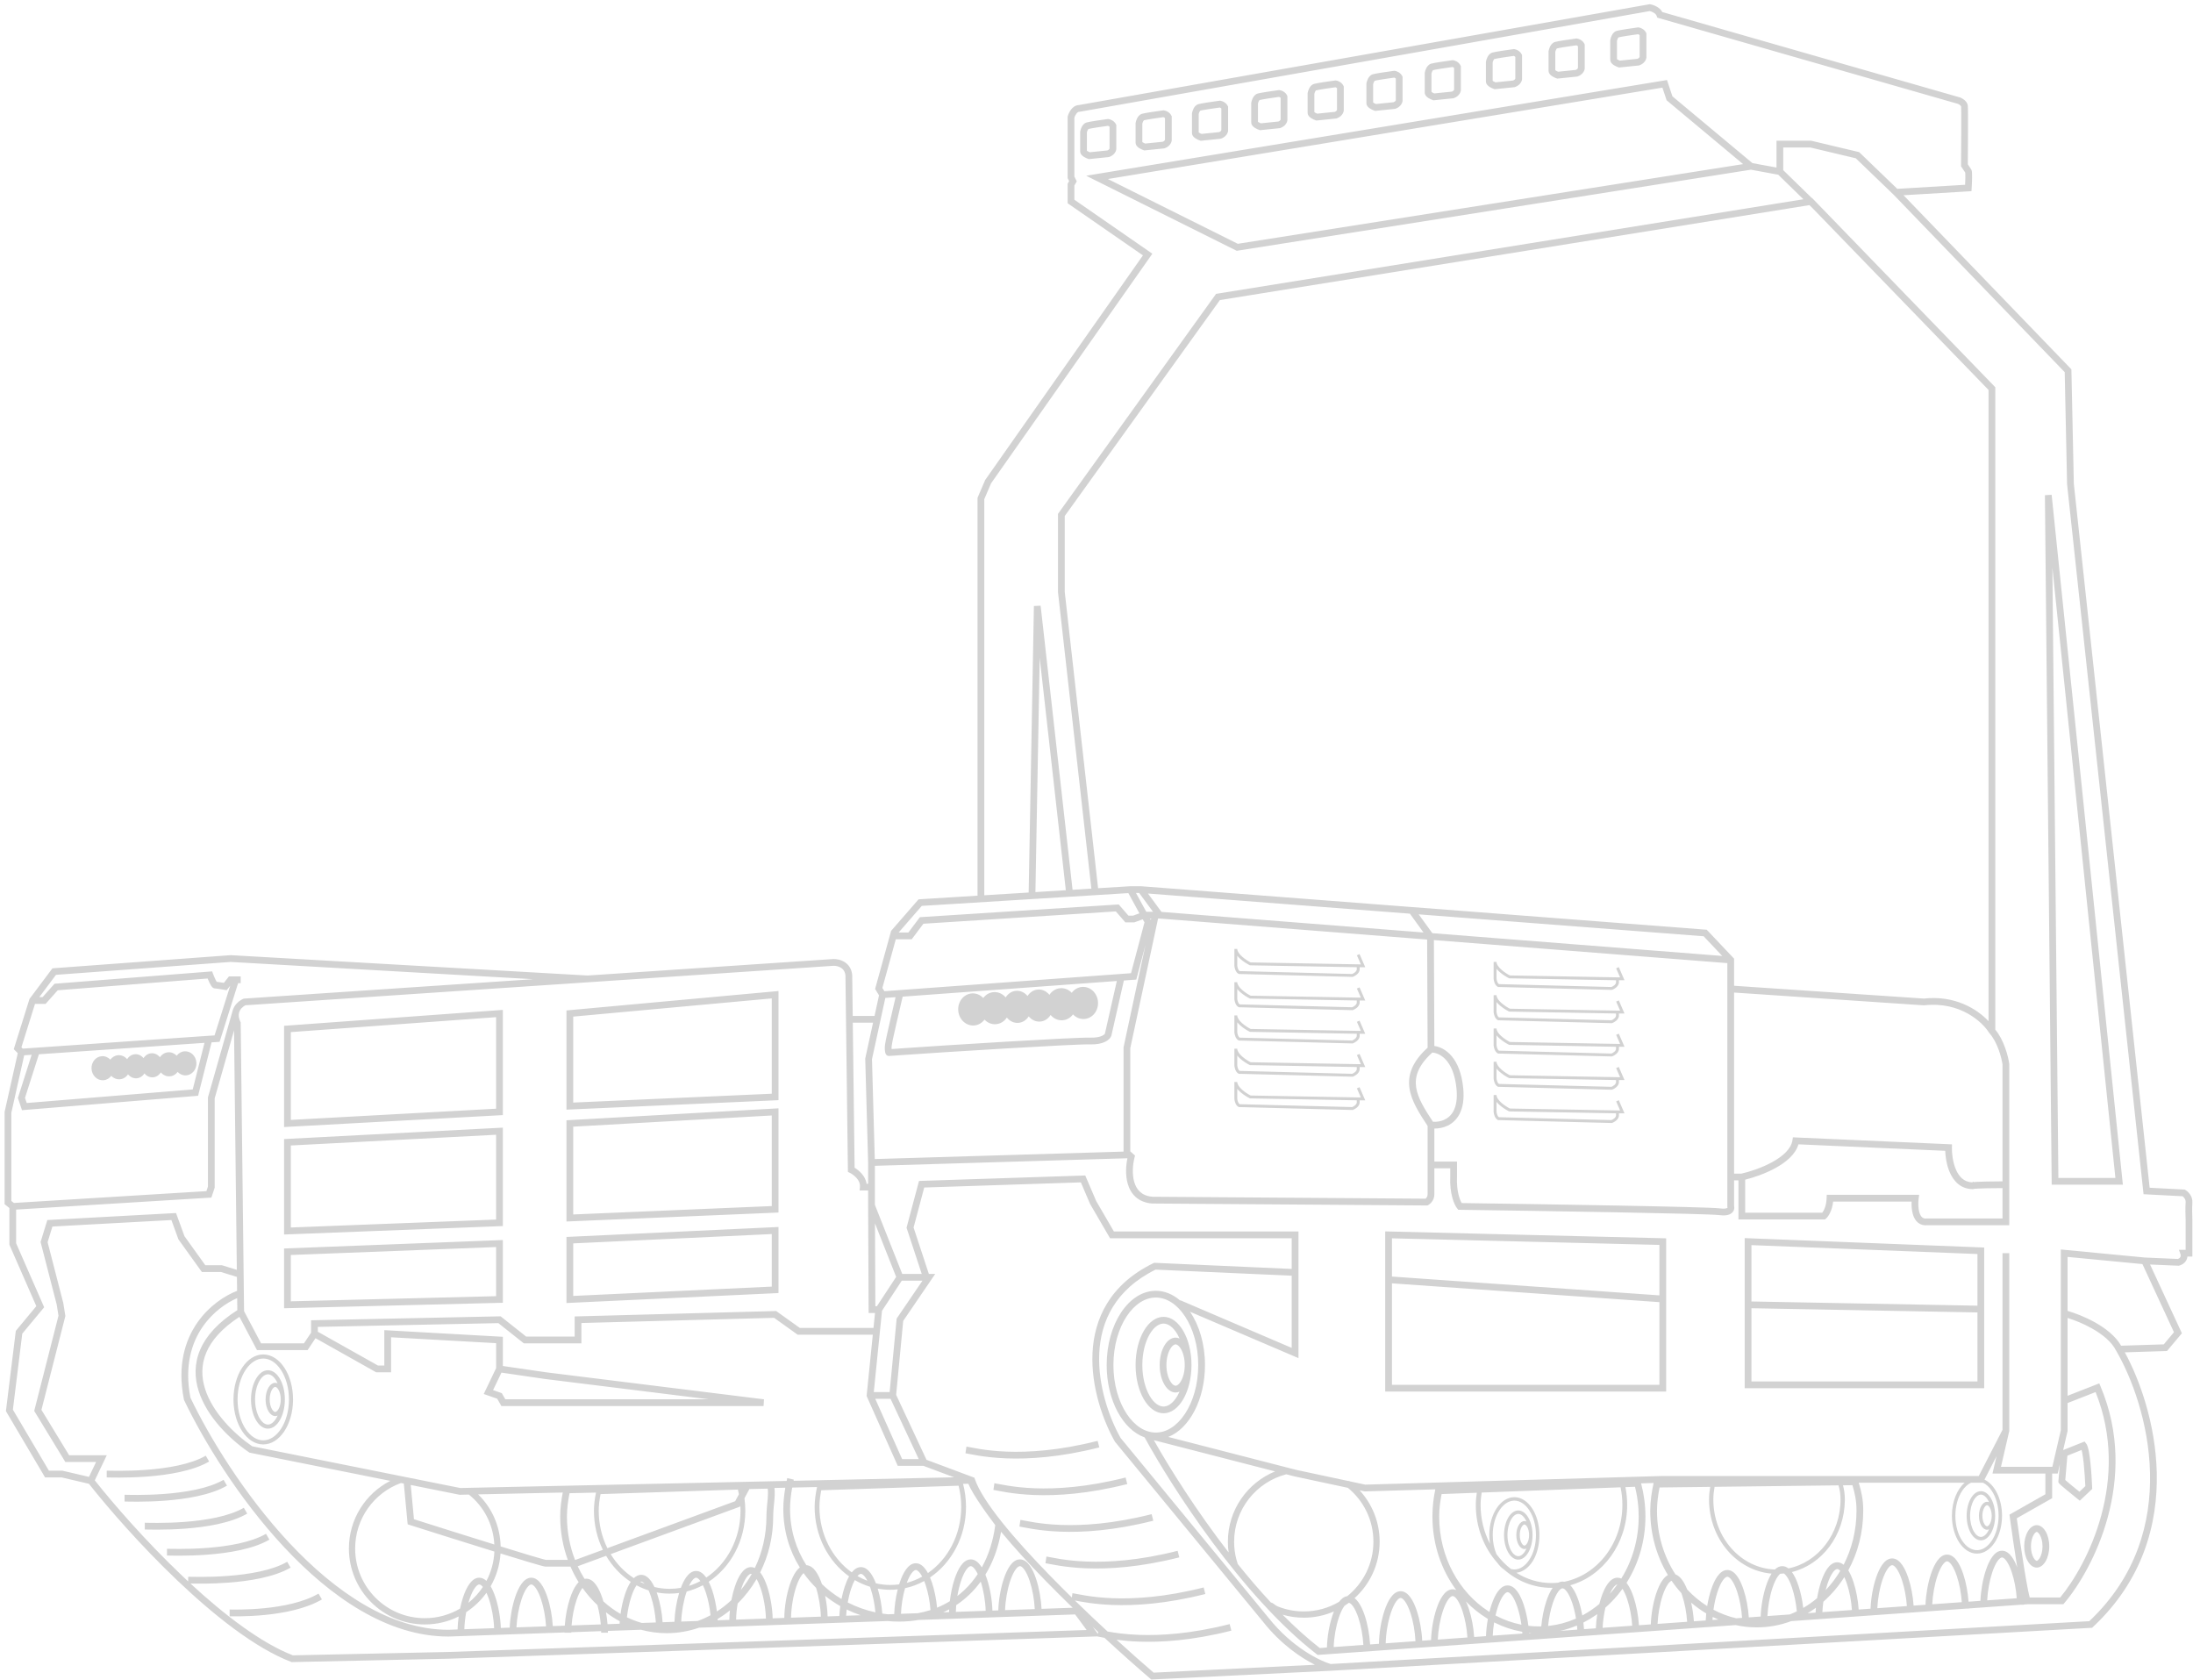 <svg width="342" height="262" viewBox="0 0 342 262" fill="none" xmlns="http://www.w3.org/2000/svg">
<path d="M257.374 0.673C257.64 0.72 258.035 0.84 258.406 1.058C258.708 1.234 259.036 1.5 259.242 1.881L305.675 15.198L305.701 15.205L305.725 15.216C305.893 15.283 306.137 15.413 306.353 15.595C306.562 15.771 306.821 16.058 306.878 16.456C306.89 16.548 306.896 16.724 306.9 16.918C306.905 17.13 306.909 17.41 306.911 17.741C306.917 18.402 306.917 19.275 306.914 20.224C306.911 22.052 306.896 24.168 306.884 25.622C307.051 25.872 307.296 26.241 307.395 26.39C307.449 26.471 307.474 26.552 307.485 26.593C307.498 26.642 307.507 26.692 307.515 26.735C307.527 26.824 307.536 26.925 307.54 27.029C307.551 27.238 307.553 27.499 307.548 27.771C307.539 28.317 307.507 28.939 307.482 29.345L307.453 29.809L306.989 29.838L296.857 30.445L322.892 57.444L323.035 57.593L323.04 57.799L323.416 75.446L335.238 185.212L340.577 185.49L340.705 185.496L340.815 185.561C341.028 185.686 341.309 185.917 341.532 186.241C341.76 186.571 341.943 187.021 341.901 187.559C341.844 188.307 341.877 189.626 341.903 190.203V195.94H341.127C341.115 196.068 341.087 196.199 341.039 196.33C340.873 196.774 340.501 197.151 339.88 197.345L339.793 197.374L339.701 197.369L335.303 197.181L340.126 207.6L340.266 207.904L340.051 208.159L338.097 210.49L337.947 210.671L337.711 210.678L331.365 210.877C333.722 215.202 336.166 222.079 336.348 229.626C336.54 237.65 334.171 246.448 326.405 253.698L326.265 253.829L326.076 253.84L207.487 260.532H207.482L179.751 261.885L179.542 261.896L179.383 261.759C177.4 260.061 174.914 257.859 172.242 255.392C171.738 255.297 171.375 255.22 171.155 255.187L171.158 255.17L170.5 255.193L69.947 258.652H69.941L45.592 259.178L45.49 259.181L45.393 259.144C39.787 256.999 33.342 251.871 27.593 246.392C21.904 240.969 16.842 235.146 13.869 231.376L9.599 230.379H7.028L6.875 230.12L1.013 220.196L0.922 220.043L0.944 219.864L2.447 207.683L2.467 207.531L2.564 207.412L5.664 203.676L1.511 194.199L1.467 194.098V188.376L0.716 187.774V173.402L0.728 173.345L2.769 164.228L2.372 163.831L2.147 163.606L2.241 163.302L4.571 155.858L4.598 155.771L8.178 150.996L8.417 150.978L35.923 148.948L35.957 148.945H35.992L91.646 152.119L129.942 149.548H129.951H129.962C130.47 149.533 131.224 149.657 131.852 150.112C132.509 150.585 132.971 151.381 132.909 152.563L132.983 158.42H136.384L137.084 155.207L136.594 154.411L136.474 154.216L136.534 153.995L138.939 145.272L138.971 145.156L139.049 145.066L143.107 140.404L143.251 140.239L143.471 140.225L152.447 139.669V77.629L152.489 77.53L153.639 74.849L153.67 74.804L178.241 39.822L166.727 31.853L166.5 31.697V28.648L166.569 28.526L166.73 28.244L166.556 27.895L166.5 27.784V18.189L166.52 18.12C166.595 17.846 166.76 17.443 167.022 17.097C167.273 16.766 167.68 16.402 168.253 16.383L257.19 0.673L257.282 0.657L257.374 0.673ZM144.135 185.177L142.473 191.415L144.855 198.649H145.85L145.29 199.473L145.032 199.849L140.856 205.977L139.755 217.506L144.488 227.633L151.727 230.34L151.96 230.427L152.04 230.662C152.624 232.375 154.12 234.676 156.22 237.312C158.309 239.933 160.957 242.837 163.796 245.747C164.894 246.872 166.019 247.997 167.151 249.107L167.252 248.433C168.053 248.553 170.106 249.087 173.525 249.218C176.933 249.347 181.675 249.071 187.711 247.541L187.97 248.562C181.831 250.116 176.992 250.403 173.485 250.269C170.628 250.161 168.641 249.769 167.628 249.572C169.346 251.247 171.071 252.879 172.729 254.411C173.828 254.61 175.436 254.85 177.584 254.933C180.991 255.062 185.733 254.785 191.769 253.256L192.028 254.277C185.889 255.831 181.05 256.118 177.543 255.984C176.211 255.933 175.069 255.822 174.127 255.695C176.272 257.653 178.257 259.408 179.907 260.825L205.055 259.598C202.836 258.477 199.714 256.359 196.979 252.898L173.907 224.851L173.877 224.815L173.855 224.776C172.031 221.547 170.13 216.289 170.378 210.993C170.626 205.656 173.061 200.287 179.87 196.974L179.99 196.915L180.124 196.921L201.443 197.873V193.085H173.109L172.957 192.823L170.026 187.785L170.01 187.758L169.996 187.728L168.561 184.374L144.134 185.177H144.135ZM180.212 197.978C173.885 201.105 171.662 206.069 171.43 211.041C171.196 216.064 172.999 221.102 174.75 224.218L197.792 252.229L197.796 252.233L197.799 252.236C201.51 256.938 205.943 259.029 207.514 259.478L325.825 252.8C333.22 245.819 335.482 237.392 335.296 229.653C335.108 221.851 332.431 214.767 330.026 210.645L330.017 210.63L330.009 210.615C329.315 209.224 327.84 208.041 326.198 207.123C324.87 206.38 323.486 205.839 322.439 205.514V217.653L326.906 215.904L327.384 215.718L327.582 216.19C333.705 230.708 326.36 244.759 321.938 249.972L321.78 250.157H316.221L315.6 250.202V250.232H315.167L307.032 250.814V250.833H306.742L298.465 251.424V251.435H298.319L289.898 252.036L279.344 252.791C277.657 253.423 275.848 253.766 273.966 253.766C272.84 253.766 271.741 253.644 270.679 253.409L205.69 258.05L205.491 258.065L205.331 257.942C193.642 248.899 182.623 231.713 178.504 224.138C175.113 222.944 172.586 218.348 172.586 212.861C172.586 206.466 176.018 201.281 180.252 201.281C181.631 201.281 182.927 201.833 184.047 202.798L184.066 202.752L201.444 210.184V198.927L180.212 197.978ZM8.174 191.26L7.424 193.7L9.866 203.18L9.872 203.204L9.877 203.228L10.177 205.108L10.194 205.216L10.167 205.322L6.463 219.845L10.778 226.922H16.654L16.293 227.675L14.781 230.838C17.739 234.578 22.725 240.3 28.316 245.631C28.657 245.956 29 246.28 29.346 246.601V245.871C29.669 245.871 32.338 245.982 35.553 245.74C38.789 245.495 42.458 244.898 44.788 243.537L45.318 244.446C42.763 245.938 38.878 246.544 35.633 246.789C32.932 246.994 30.588 246.952 29.702 246.931C35.022 251.847 40.728 256.205 45.671 258.126L69.909 257.601L169.463 254.176L167.667 251.746L143.236 252.608C142.261 252.776 141.245 252.864 140.194 252.864C139.598 252.864 139.002 252.835 138.415 252.778L109.011 253.815C107.422 254.369 105.73 254.668 103.973 254.668C102.591 254.668 101.249 254.483 99.966 254.136L94.801 254.318C94.803 254.41 94.804 254.503 94.804 254.593H93.752C93.752 254.515 93.752 254.435 93.749 254.354L89.093 254.519C89.093 254.543 89.093 254.569 89.093 254.593H88.04C88.04 254.581 88.04 254.569 88.04 254.555L69.947 255.195H69.929C60.386 255.195 51.524 248.969 44.37 241.324C37.199 233.664 31.647 224.479 28.723 218.351L28.695 218.293L28.681 218.228C27.631 212.975 28.833 209.018 30.796 206.215C32.627 203.6 35.102 202.01 36.975 201.29L36.949 199.115L34.454 198.348H31.483L31.325 198.13L27.868 193.318L27.826 193.258L27.8 193.19L26.732 190.248L8.174 191.26ZM208.022 251.286C206.582 251.909 204.993 252.256 203.323 252.256C202.179 252.256 201.072 252.092 200.024 251.788C201.918 253.697 203.858 255.458 205.817 256.987L206.936 256.906C206.98 255.244 207.299 253.394 207.795 251.909C207.865 251.695 207.942 251.486 208.022 251.286ZM210.359 249.936C210.136 250.101 209.906 250.26 209.67 250.409C209.657 250.429 209.642 250.448 209.627 250.468C209.329 250.881 209.042 251.494 208.791 252.242C208.34 253.596 208.043 255.298 207.99 256.831L212.619 256.501C212.538 255.056 212.253 253.5 211.833 252.242C211.582 251.494 211.295 250.881 210.998 250.468C210.718 250.081 210.499 249.958 210.359 249.936ZM212.882 232.561H212.819L212.758 232.551L212.032 232.394C213.972 234.504 215.158 237.32 215.158 240.413C215.158 243.906 213.647 247.045 211.243 249.212C211.476 249.387 211.679 249.614 211.85 249.853C212.236 250.387 212.564 251.11 212.83 251.909C213.279 253.252 213.581 254.895 213.669 256.426L215.048 256.327C215.075 254.622 215.397 252.694 215.911 251.157C216.177 250.358 216.505 249.635 216.891 249.101C217.261 248.587 217.773 248.126 218.429 248.126C219.084 248.126 219.596 248.587 219.966 249.101C220.353 249.635 220.68 250.358 220.946 251.157C221.412 252.551 221.72 254.267 221.794 255.846L223.172 255.746C223.226 254.113 223.542 252.309 224.027 250.856C224.293 250.057 224.621 249.334 225.007 248.8C225.377 248.286 225.89 247.826 226.545 247.826C226.745 247.826 226.931 247.869 227.104 247.943C227.088 247.92 227.071 247.899 227.055 247.877C224.761 244.758 223.389 240.79 223.389 236.471V236.468C223.389 236.411 223.389 236.353 223.39 236.294C223.402 234.9 223.557 233.543 223.84 232.242L212.882 232.561ZM218.429 249.179C218.295 249.179 218.057 249.281 217.743 249.716C217.446 250.13 217.159 250.742 216.908 251.491C216.44 252.895 216.137 254.674 216.102 256.252L220.743 255.921C220.677 254.429 220.386 252.797 219.95 251.491C219.699 250.742 219.412 250.13 219.114 249.716C218.8 249.281 218.562 249.179 218.429 249.179ZM226.545 248.878C226.411 248.878 226.174 248.981 225.86 249.415C225.562 249.829 225.275 250.441 225.024 251.19C224.584 252.512 224.289 254.166 224.227 255.671L228.845 255.342C228.757 253.928 228.475 252.415 228.066 251.19C227.815 250.441 227.528 249.829 227.23 249.415C226.916 248.981 226.679 248.878 226.545 248.878ZM228.615 249.723C228.78 250.072 228.929 250.454 229.063 250.856C229.501 252.169 229.801 253.766 229.895 255.267L231.74 255.134C231.77 254.261 231.873 253.339 232.039 252.447C231.994 252.42 231.95 252.393 231.905 252.366C230.737 251.651 229.656 250.785 228.684 249.794C228.66 249.77 228.639 249.748 228.615 249.723ZM233.013 252.985C232.898 253.679 232.823 254.384 232.795 255.059L237.412 254.73C237.406 254.635 237.398 254.54 237.391 254.446C237.349 254.438 237.305 254.431 237.262 254.423C235.825 254.163 234.449 253.7 233.163 253.062C233.112 253.036 233.062 253.011 233.013 252.985ZM170.906 254.355L171.217 254.778L171.26 254.483C170.981 254.223 170.698 253.958 170.414 253.692L170.906 254.355ZM238.458 254.591C238.46 254.613 238.46 254.634 238.461 254.655L238.861 254.626C238.744 254.619 238.626 254.608 238.509 254.596C238.491 254.596 238.475 254.593 238.458 254.591ZM245.898 253.486C245.076 253.829 244.222 254.103 243.344 254.3C243.328 254.303 243.311 254.306 243.295 254.31L245.979 254.118C245.966 253.906 245.948 253.691 245.925 253.476C245.916 253.479 245.907 253.483 245.898 253.486ZM36.987 202.421C35.337 203.135 33.237 204.562 31.657 206.818C29.869 209.373 28.728 213.017 29.7 217.957C32.595 224.01 38.078 233.064 45.136 240.605C52.232 248.185 60.828 254.139 69.92 254.142L71.361 254.091C71.376 253.435 71.436 252.748 71.531 252.065C69.941 252.861 68.146 253.309 66.246 253.309C59.71 253.309 54.412 248.006 54.412 241.466C54.412 236.865 57.034 232.879 60.863 230.918L39.013 226.537L38.909 226.516L38.821 226.456C35.911 224.475 32.278 220.978 30.985 216.918C30.333 214.87 30.274 212.667 31.22 210.463C32.135 208.325 33.972 206.239 37.01 204.302L36.987 202.421ZM75.86 248.374C75.005 249.563 73.936 250.587 72.708 251.388C72.543 252.271 72.439 253.191 72.415 254.055L77.058 253.891C76.998 252.379 76.703 250.715 76.26 249.385C76.135 249.012 76.001 248.672 75.861 248.374H75.86ZM248.949 251.802C248.331 252.236 247.685 252.626 247.015 252.969C246.988 252.984 246.959 252.997 246.932 253.011C246.974 253.357 247.006 253.703 247.028 254.043L248.874 253.912C248.9 253.191 248.976 252.438 249.095 251.698C249.047 251.733 248.997 251.767 248.949 251.802ZM78.057 242.24C77.939 244.094 77.391 245.834 76.515 247.359C76.799 247.839 77.047 248.423 77.258 249.051C77.734 250.478 78.045 252.242 78.108 253.853L79.487 253.805C79.554 252.208 79.865 250.463 80.336 249.051C80.603 248.253 80.931 247.529 81.316 246.995C81.686 246.481 82.198 246.021 82.853 246.021C83.509 246.021 84.021 246.481 84.391 246.995C84.776 247.529 85.105 248.253 85.371 249.051C85.819 250.394 86.123 252.036 86.208 253.567L88.076 253.501C88.179 252.033 88.473 250.481 88.9 249.202C89.168 248.403 89.495 247.68 89.88 247.146C89.988 246.995 90.109 246.85 90.242 246.719C89.763 245.95 89.338 245.14 88.969 244.291H85.106C85.033 244.291 84.956 244.278 84.917 244.27C84.865 244.26 84.801 244.245 84.732 244.228C84.593 244.194 84.408 244.146 84.185 244.084C83.74 243.961 83.13 243.782 82.395 243.564C81.22 243.212 79.718 242.753 78.054 242.24H78.057ZM252.94 247.877C252.188 248.898 251.339 249.829 250.407 250.651C250.392 250.665 250.377 250.677 250.362 250.69C250.128 251.704 249.976 252.803 249.931 253.835L254.545 253.506C254.455 252.101 254.174 250.602 253.768 249.385C253.544 248.719 253.292 248.159 253.028 247.753C253 247.795 252.97 247.836 252.94 247.877ZM82.855 247.074C82.721 247.074 82.484 247.176 82.17 247.611C81.872 248.024 81.583 248.636 81.334 249.385C80.903 250.678 80.611 252.289 80.54 253.767L85.158 253.605C85.075 252.172 84.789 250.63 84.373 249.385C84.124 248.636 83.837 248.024 83.537 247.611C83.225 247.176 82.986 247.074 82.852 247.074H82.855ZM224.817 232.979C224.596 234.109 224.445 235.306 224.441 236.429V236.471C224.441 242.821 227.551 248.298 232.13 251.26C232.178 251.292 232.226 251.324 232.276 251.354C232.371 250.972 232.477 250.603 232.595 250.254C232.861 249.456 233.188 248.732 233.575 248.199C233.944 247.684 234.457 247.224 235.112 247.224C235.768 247.224 236.28 247.684 236.65 248.199C237.036 248.732 237.364 249.456 237.63 250.254C237.959 251.236 238.209 252.379 238.353 253.521C238.375 253.524 238.398 253.525 238.42 253.528C238.941 253.587 239.465 253.615 239.997 253.615C240.063 253.615 240.129 253.615 240.196 253.614C240.253 253.614 240.308 253.612 240.364 253.611C240.486 252.247 240.767 250.833 241.162 249.653C241.428 248.856 241.756 248.132 242.139 247.598C242.079 247.6 242.017 247.6 241.956 247.6C239.164 247.6 236.6 246.54 234.58 244.765C234.188 244.502 233.83 244.146 233.519 243.712C231.436 241.381 230.152 238.189 230.152 234.668C230.152 234.046 230.212 233.4 230.307 232.772L224.817 232.979ZM243.68 247.675C243.546 247.675 243.308 247.777 242.994 248.212C242.697 248.626 242.41 249.238 242.159 249.987C241.807 251.042 241.548 252.31 241.427 253.543C241.476 253.539 241.524 253.534 241.574 253.528C243 253.369 244.374 252.996 245.665 252.438C245.704 252.421 245.742 252.405 245.779 252.388C245.641 251.54 245.443 250.713 245.201 249.987C244.95 249.238 244.663 248.626 244.365 248.212C244.051 247.777 243.813 247.675 243.68 247.675ZM90.845 247.62C90.811 247.663 90.775 247.71 90.737 247.761C90.439 248.174 90.151 248.787 89.901 249.535C89.513 250.696 89.238 252.116 89.136 253.464L93.693 253.303C93.606 252.286 93.423 251.236 93.169 250.293C92.314 249.492 91.535 248.596 90.844 247.62H90.845ZM255.926 231.307C255.938 231.351 255.95 231.393 255.962 231.436C256.382 233.036 256.606 234.725 256.606 236.471C256.606 240.24 255.56 243.741 253.769 246.647L253.657 246.827C253.7 246.881 253.744 246.938 253.785 246.995C254.171 247.529 254.498 248.253 254.764 249.051C255.2 250.355 255.498 251.94 255.596 253.432L257.443 253.3C257.501 251.677 257.816 249.89 258.297 248.45C258.563 247.651 258.89 246.928 259.277 246.394C259.502 246.08 259.78 245.788 260.111 245.607C258.37 242.73 257.357 239.279 257.357 235.569C257.357 234.134 257.583 232.609 257.882 231.25L255.926 231.307ZM235.112 248.277C234.979 248.277 234.741 248.379 234.427 248.814C234.129 249.227 233.842 249.839 233.591 250.588C233.454 251 233.331 251.444 233.224 251.906C233.247 251.918 233.27 251.93 233.291 251.942C234.537 252.597 235.871 253.077 237.266 253.351H237.269C237.128 252.379 236.91 251.418 236.633 250.588C236.382 249.839 236.095 249.227 235.798 248.814C235.484 248.379 235.246 248.277 235.112 248.277ZM94.501 251.421C94.612 252.03 94.696 252.653 94.747 253.267L96.629 253.199C96.635 253.071 96.644 252.94 96.653 252.811C95.901 252.406 95.183 251.94 94.501 251.421ZM260.685 246.499C260.548 246.55 260.359 246.69 260.129 247.009C259.831 247.423 259.544 248.035 259.293 248.784C258.857 250.093 258.564 251.73 258.498 253.224L263.112 252.894C263.021 251.492 262.74 249.997 262.335 248.784C262.293 248.659 262.25 248.537 262.206 248.418C261.659 247.818 261.151 247.177 260.685 246.499ZM99.271 247.206C98.984 247.62 98.709 248.214 98.469 248.934C98.144 249.905 97.899 251.056 97.768 252.194C98.517 252.554 99.295 252.85 100.096 253.077L102.283 253C102.189 251.611 101.91 250.136 101.509 248.934C101.395 248.591 101.272 248.275 101.144 247.996C100.495 247.789 99.869 247.525 99.271 247.206ZM102.408 248.314C102.443 248.408 102.476 248.504 102.507 248.6C102.94 249.898 103.238 251.475 103.335 252.963L105.183 252.898C105.232 251.409 105.497 249.779 105.91 248.402C105.425 248.468 104.929 248.502 104.427 248.502C103.738 248.502 103.063 248.438 102.406 248.314H102.408ZM109.615 247.191C108.82 247.617 107.975 247.949 107.091 248.173C107.073 248.226 107.055 248.278 107.037 248.332C106.591 249.668 106.296 251.343 106.238 252.861L108.803 252.77C109.493 252.521 110.164 252.22 110.808 251.872C110.687 250.644 110.428 249.384 110.078 248.332C109.935 247.902 109.779 247.519 109.615 247.191ZM263.736 249.905C263.951 250.848 264.098 251.853 264.161 252.82L266.01 252.688C266.024 252.328 266.049 251.961 266.087 251.591C265.259 251.102 264.473 250.537 263.736 249.905ZM113.831 251.118C113.221 251.611 112.579 252.06 111.91 252.46C111.915 252.527 111.918 252.593 111.921 252.659L113.744 252.596C113.75 252.116 113.78 251.618 113.831 251.118ZM267.094 252.14C267.082 252.298 267.073 252.456 267.065 252.612L267.976 252.548C267.679 252.42 267.384 252.285 267.094 252.14ZM117.99 246.234C117.168 247.648 116.173 248.928 115.038 250.041C114.895 250.883 114.809 251.749 114.796 252.558L119.448 252.394C119.403 250.841 119.104 249.107 118.644 247.731C118.445 247.135 118.223 246.627 117.99 246.234ZM120.78 232.026C120.945 233.458 120.581 234.84 120.581 236.471C120.581 239.632 119.845 242.606 118.552 245.195C118.59 245.243 118.627 245.292 118.663 245.341C119.048 245.875 119.377 246.598 119.643 247.397C120.135 248.871 120.452 250.705 120.5 252.357L122.311 252.292C122.334 250.581 122.658 248.641 123.172 247.096C123.44 246.298 123.768 245.574 124.152 245.04C124.316 244.812 124.509 244.595 124.73 244.424C123.112 241.821 122.159 238.72 122.159 235.268C122.159 234.184 122.284 233.056 122.469 231.988L120.78 232.026ZM269.381 245.871C269.248 245.871 269.01 245.973 268.696 246.407C268.398 246.821 268.111 247.433 267.86 248.182C267.578 249.032 267.355 250.018 267.216 251.015C268.332 251.609 269.523 252.06 270.764 252.348L271.678 252.283C271.586 250.883 271.307 249.393 270.903 248.182C270.652 247.433 270.364 246.821 270.067 246.407C269.753 245.973 269.515 245.871 269.381 245.871ZM62.529 231.253C58.361 232.772 55.386 236.772 55.386 241.466C55.386 247.468 60.248 252.333 66.246 252.333C68.253 252.333 70.132 251.788 71.745 250.839C71.875 250.212 72.036 249.606 72.221 249.051C72.487 248.253 72.816 247.529 73.201 246.995C73.571 246.481 74.083 246.021 74.739 246.021C75.177 246.021 75.553 246.228 75.864 246.519C76.589 245.141 77.026 243.589 77.097 241.942C76.99 241.909 76.883 241.876 76.775 241.843C72.428 240.496 67.303 238.879 63.908 237.801L63.576 237.695L63.542 237.348L62.977 231.343L62.528 231.253H62.529ZM125.316 245.304C125.224 245.385 125.12 245.499 125.008 245.655C124.71 246.069 124.421 246.681 124.172 247.43C123.697 248.854 123.392 250.663 123.365 252.256L128.015 252.092C127.973 250.6 127.693 248.941 127.265 247.595C126.553 246.892 125.899 246.126 125.314 245.304H125.316ZM258.809 231.951C258.573 233.131 258.409 234.393 258.409 235.569C258.409 239.29 259.477 242.709 261.283 245.501C261.719 245.655 262.075 246.009 262.352 246.394C262.639 246.791 262.894 247.293 263.115 247.853C264.052 248.856 265.099 249.728 266.237 250.447C266.386 249.532 266.599 248.639 266.864 247.848C267.13 247.05 267.458 246.326 267.844 245.792C268.214 245.278 268.726 244.818 269.381 244.818C270.037 244.818 270.549 245.278 270.919 245.792C271.305 246.326 271.633 247.05 271.899 247.848C272.333 249.146 272.63 250.722 272.729 252.208L274.577 252.076C274.639 250.457 274.952 248.681 275.431 247.247C275.666 246.541 275.95 245.893 276.279 245.385C270.821 244.917 266.526 239.918 266.526 233.819C266.526 233.173 266.598 232.501 266.706 231.856L258.809 231.951ZM128.678 248.85C128.899 249.899 129.036 251.014 129.066 252.054L130.898 251.99C130.924 251.484 130.975 250.966 131.045 250.45C130.214 249.979 129.422 249.444 128.678 248.85ZM50.205 249.409C47.66 250.895 44.183 251.542 41.32 251.826C38.442 252.112 36.099 252.036 35.81 252.036V250.984C36.123 250.984 38.401 251.057 41.216 250.778C44.047 250.498 47.334 249.866 49.674 248.499L50.205 249.409ZM278.2 245.359C278.012 245.38 277.823 245.397 277.63 245.406C277.525 245.489 277.402 245.615 277.263 245.806C276.966 246.219 276.679 246.832 276.428 247.58C275.993 248.884 275.702 250.511 275.634 252L279.105 251.752C279.48 251.606 279.85 251.445 280.214 251.269C280.098 249.994 279.834 248.674 279.47 247.58C279.219 246.832 278.932 246.219 278.634 245.806C278.466 245.574 278.32 245.437 278.2 245.359ZM132.04 250.975C132.003 251.303 131.973 251.63 131.955 251.952L134.217 251.872C133.471 251.618 132.744 251.319 132.04 250.975ZM253.487 231.897C253.666 232.79 253.759 233.716 253.759 234.668C253.759 240.702 249.988 245.771 244.885 247.198C245.007 247.322 245.118 247.457 245.217 247.597C245.603 248.131 245.931 248.854 246.197 249.653C246.429 250.345 246.621 251.115 246.765 251.909C246.8 251.889 246.836 251.869 246.872 251.85C247.772 251.361 248.623 250.778 249.417 250.113C249.418 250.113 249.42 250.111 249.421 250.11C249.513 249.743 249.617 249.388 249.729 249.051C249.995 248.253 250.323 247.529 250.709 246.995C251.079 246.481 251.592 246.021 252.247 246.021C252.459 246.021 252.657 246.071 252.839 246.153C252.851 246.134 252.862 246.116 252.874 246.098C254.562 243.364 255.554 240.057 255.554 236.471C255.554 236.085 255.542 235.701 255.519 235.321C255.513 235.21 255.505 235.101 255.496 234.992C255.412 233.909 255.236 232.855 254.979 231.841L253.487 231.897ZM136.882 247.722C137.245 248.911 137.498 250.295 137.597 251.617C137.88 251.659 138.164 251.695 138.448 251.724L139.453 251.688C139.495 250.427 139.692 249.065 140.003 247.839C139.623 247.88 139.238 247.901 138.848 247.901C138.177 247.901 137.52 247.841 136.88 247.722H136.882ZM90.095 244.234C90.411 244.917 90.766 245.573 91.158 246.197C91.243 246.18 91.331 246.171 91.422 246.171C92.078 246.171 92.59 246.632 92.96 247.146C93.345 247.68 93.674 248.403 93.94 249.202C93.996 249.37 94.05 249.543 94.101 249.72C94.926 250.466 95.822 251.121 96.773 251.669C96.92 250.594 97.161 249.526 97.471 248.6C97.717 247.862 98.016 247.188 98.365 246.668C96.82 245.652 95.504 244.26 94.523 242.607L90.095 244.234ZM144.129 246.537C143.197 247.05 142.195 247.43 141.143 247.657C140.789 248.889 140.558 250.328 140.507 251.65L143.13 251.558C143.814 251.436 144.475 251.271 145.112 251.066C145.01 249.716 144.735 248.293 144.347 247.129C144.278 246.92 144.204 246.723 144.131 246.537H144.129ZM283.191 250.702C282.778 251.006 282.351 251.289 281.912 251.552L283.146 251.463C283.155 251.212 283.17 250.958 283.191 250.702ZM133.304 246.389C133.103 246.756 132.912 247.21 132.738 247.731C132.52 248.385 132.336 249.122 132.201 249.88C133.557 250.576 135.01 251.098 136.524 251.421C136.408 250.146 136.145 248.824 135.78 247.731C135.745 247.627 135.709 247.526 135.673 247.429C134.843 247.174 134.05 246.824 133.304 246.389ZM148.025 250.96C147.726 251.122 147.421 251.275 147.11 251.418L148.013 251.385C148.015 251.245 148.019 251.103 148.025 250.96ZM287.621 245.932C286.705 247.376 285.605 248.668 284.356 249.766C284.278 250.31 284.225 250.857 284.201 251.388L288.811 251.059C288.718 249.666 288.438 248.185 288.037 246.979C287.906 246.589 287.767 246.237 287.621 245.932ZM152.946 246.627C152.388 247.391 151.771 248.095 151.096 248.731C150.481 249.311 149.821 249.835 149.121 250.299C149.091 250.656 149.071 251.006 149.065 251.349L153.717 251.184C153.673 249.671 153.386 247.985 152.946 246.627ZM116.869 232.196L116.099 233.625C116.186 234.259 116.231 234.909 116.231 235.571C116.231 240.27 113.942 244.385 110.52 246.65C110.727 247.054 110.912 247.513 111.074 247.999C111.404 248.987 111.655 250.137 111.799 251.286C112.602 250.77 113.359 250.178 114.062 249.516C114.204 248.77 114.387 248.048 114.604 247.397C114.871 246.598 115.199 245.875 115.584 245.341C115.953 244.827 116.466 244.367 117.121 244.367C117.336 244.367 117.536 244.416 117.719 244.502C118.871 242.114 119.526 239.384 119.526 236.471C119.526 235.423 119.672 234.39 119.732 233.609C119.772 233.076 119.783 232.596 119.729 232.131L116.866 232.196H116.869ZM200.592 229.893C195.916 231.104 192.462 235.355 192.462 240.413C192.462 241.374 192.587 242.305 192.82 243.191C192.883 243.427 192.954 243.661 193.032 243.891C194.7 245.973 196.453 248.02 198.261 249.955L198.302 249.883C198.553 250.024 198.728 250.164 198.864 250.262C198.994 250.358 199.112 250.435 199.295 250.508C200.541 251.006 201.9 251.28 203.323 251.28C205.33 251.28 207.21 250.736 208.824 249.785C209.15 249.35 209.58 248.97 210.115 248.893C212.595 246.901 214.184 243.843 214.184 240.413C214.184 236.983 212.633 233.996 210.201 232.003L201.861 230.22L201.85 230.217L201.84 230.214L200.592 229.893ZM156.117 238.855C155.688 241.365 154.853 243.616 153.673 245.543C153.758 245.752 153.837 245.97 153.911 246.194C154.402 247.666 154.72 249.496 154.768 251.148L155.684 251.115C155.737 249.472 156.053 247.656 156.541 246.194C156.807 245.395 157.135 244.672 157.521 244.138C157.891 243.624 158.403 243.164 159.059 243.164C159.714 243.164 160.227 243.624 160.596 244.138C160.983 244.672 161.31 245.395 161.576 246.194C162.042 247.586 162.35 249.299 162.424 250.877L167.285 250.705C165.857 249.32 164.429 247.902 163.045 246.483C160.506 243.881 158.109 241.272 156.117 238.855ZM159.059 244.216C158.925 244.216 158.688 244.319 158.373 244.753C158.076 245.167 157.789 245.779 157.538 246.528C157.09 247.869 156.794 249.555 156.738 251.077L161.372 250.915C161.301 249.435 161.011 247.823 160.58 246.528C160.329 245.779 160.042 245.167 159.744 244.753C159.43 244.319 159.193 244.216 159.059 244.216ZM309.481 230.727C311.067 231.477 312.218 233.715 312.218 236.36C312.218 239.62 310.468 242.263 308.31 242.263C306.152 242.263 304.402 239.62 304.402 236.36C304.402 234.148 305.208 232.22 306.401 231.208H289.874C290.302 232.665 290.574 233.834 290.574 235.569C290.574 238.969 289.724 242.15 288.243 244.872C288.547 245.367 288.813 245.98 289.034 246.645C289.465 247.937 289.763 249.504 289.862 250.984L291.714 250.851C291.775 249.239 292.088 247.472 292.566 246.043C292.832 245.245 293.159 244.522 293.546 243.988C293.915 243.473 294.428 243.013 295.083 243.013C295.739 243.013 296.251 243.473 296.621 243.988C297.007 244.522 297.335 245.245 297.601 246.043C298.032 247.332 298.328 248.895 298.428 250.372L300.281 250.239C300.344 248.63 300.657 246.868 301.133 245.442C301.399 244.643 301.727 243.92 302.113 243.386C302.483 242.872 302.995 242.412 303.651 242.412C304.306 242.412 304.819 242.872 305.188 243.386C305.575 243.92 305.902 244.643 306.168 245.442C306.598 246.728 306.894 248.287 306.995 249.761L308.848 249.627C308.913 248.021 309.225 246.263 309.7 244.84C309.966 244.042 310.294 243.318 310.68 242.785C311.05 242.27 311.563 241.81 312.218 241.81C312.873 241.81 313.386 242.27 313.756 242.785C314.073 243.222 314.349 243.788 314.587 244.418C314.16 241.747 313.713 238.643 313.425 236.544L313.377 236.19L313.686 236.014L318.982 233.008V229.779H310.73L310.879 229.134L311.354 227.087L309.481 230.727ZM295.083 244.066C294.95 244.066 294.712 244.168 294.398 244.603C294.1 245.016 293.813 245.628 293.562 246.377C293.129 247.675 292.838 249.293 292.77 250.776L297.379 250.447C297.285 249.057 297.006 247.58 296.604 246.377C296.353 245.628 296.066 245.016 295.769 244.603C295.455 244.168 295.217 244.066 295.083 244.066ZM287.416 231.611C287.595 232.3 287.703 232.946 287.703 233.819V233.969C287.639 239.431 284.131 243.983 279.447 245.137C279.461 245.155 279.474 245.173 279.486 245.191C279.873 245.725 280.2 246.448 280.466 247.247C280.817 248.293 281.077 249.52 281.216 250.737C281.975 250.295 282.697 249.787 283.376 249.218C283.525 248.313 283.737 247.429 283.998 246.645C284.265 245.846 284.592 245.123 284.978 244.589C285.348 244.075 285.861 243.615 286.516 243.615C286.898 243.615 287.23 243.771 287.516 244.003C288.79 241.521 289.522 238.647 289.522 235.569C289.522 234.011 289.291 232.967 288.891 231.594L287.416 231.611ZM150.192 231.388C150.49 232.525 150.651 233.727 150.651 234.969C150.651 239.623 148.407 243.703 145.038 245.982C145.148 246.24 145.25 246.513 145.345 246.795C145.733 247.959 146.012 249.347 146.137 250.692C146.833 250.408 147.497 250.072 148.126 249.686C148.266 248.471 148.526 247.241 148.876 246.194C149.143 245.395 149.471 244.672 149.856 244.138C150.225 243.624 150.738 243.164 151.393 243.164C152.049 243.164 152.561 243.624 152.931 244.138C152.994 244.224 153.054 244.316 153.114 244.412C154.166 242.518 154.886 240.303 155.21 237.822C154.444 236.813 153.374 235.339 152.494 233.993C152.029 233.282 151.61 232.594 151.317 232.026C151.196 231.793 151.094 231.572 151.016 231.37L150.192 231.388ZM303.651 243.464C303.517 243.464 303.279 243.567 302.965 244.001C302.668 244.415 302.381 245.027 302.13 245.776C301.698 247.071 301.407 248.684 301.337 250.164L305.944 249.835C305.851 248.448 305.572 246.976 305.172 245.776C304.921 245.027 304.634 244.415 304.336 244.001C304.022 243.567 303.784 243.464 303.651 243.464ZM74.739 247.074C74.605 247.074 74.366 247.176 74.053 247.611C73.756 248.024 73.469 248.636 73.218 249.385C73.157 249.564 73.1 249.749 73.046 249.939C73.921 249.235 74.684 248.399 75.305 247.46C75.05 247.152 74.853 247.074 74.737 247.074H74.739ZM312.218 242.863C312.084 242.863 311.847 242.965 311.533 243.4C311.235 243.813 310.948 244.425 310.697 245.174C310.267 246.466 309.975 248.075 309.905 249.552L314.512 249.224C314.417 247.839 314.137 246.371 313.739 245.174C313.488 244.425 313.201 243.813 312.903 243.4C312.589 242.965 312.352 242.863 312.218 242.863ZM123.542 231.966C123.345 233.049 123.211 234.188 123.211 235.268C123.211 238.593 124.155 241.578 125.752 244.067C126.378 244.094 126.87 244.541 127.229 245.04C127.602 245.558 127.92 246.251 128.183 247.021C129.106 247.907 130.131 248.686 131.232 249.343C131.368 248.659 131.54 247.999 131.74 247.397C131.934 246.815 132.161 246.274 132.419 245.816C129.183 243.509 127.044 239.514 127.044 234.969C127.044 233.942 127.207 232.852 127.42 231.882L123.542 231.966ZM322.439 218.784V223.147L322.425 223.206L321.75 226.119L324.723 224.929L325.085 224.785L325.329 225.09C325.454 225.245 325.535 225.454 325.59 225.636C325.654 225.833 325.708 226.068 325.757 226.323C325.855 226.836 325.938 227.471 326.007 228.137C326.147 229.471 326.234 230.967 326.271 231.94L326.28 232.178L326.107 232.342L324.68 233.695L324.346 234.011L323.988 233.725C323.549 233.373 322.882 232.833 322.308 232.358C322.022 232.121 321.756 231.898 321.553 231.722C321.453 231.633 321.364 231.555 321.295 231.489C321.245 231.442 321.155 231.358 321.099 231.275L320.997 231.121L321.012 230.937L321.236 228.337L320.997 229.372L320.902 229.779H320.034V233.62L319.768 233.772L314.516 236.753C314.818 238.933 315.265 242.019 315.682 244.612C315.905 245.98 316.117 247.206 316.297 248.087C316.386 248.529 316.466 248.872 316.532 249.101V249.104H321.292C325.55 243.959 332.288 230.736 326.808 217.074L322.439 218.784ZM151.393 244.216C151.26 244.216 151.022 244.319 150.708 244.753C150.41 245.167 150.122 245.779 149.872 246.528C149.635 247.241 149.439 248.048 149.301 248.878C149.674 248.593 150.032 248.289 150.374 247.965C151.159 247.224 151.865 246.383 152.483 245.451C152.352 245.18 152.217 244.946 152.079 244.753C151.765 244.319 151.527 244.216 151.393 244.216ZM252.223 247.075C252.086 247.087 251.856 247.201 251.562 247.611C251.387 247.853 251.217 248.162 251.055 248.528C251.069 248.513 251.082 248.498 251.096 248.483C251.489 248.044 251.861 247.58 252.208 247.095C252.214 247.089 252.218 247.083 252.223 247.075ZM286.516 244.667C286.382 244.667 286.145 244.77 285.831 245.204C285.533 245.618 285.246 246.23 284.995 246.979C284.891 247.292 284.795 247.623 284.708 247.967C285.569 247.063 286.336 246.051 286.991 244.949C286.781 244.728 286.618 244.667 286.516 244.667ZM117.124 245.419C116.99 245.419 116.753 245.522 116.439 245.956C116.141 246.37 115.853 246.982 115.603 247.731C115.581 247.8 115.558 247.869 115.535 247.938C116.167 247.167 116.736 246.331 117.234 245.44C117.192 245.425 117.154 245.419 117.123 245.419H117.124ZM115.388 234.942L115.202 235.011L95.237 242.345C96.169 243.875 97.404 245.155 98.846 246.086C99.161 245.785 99.542 245.57 99.991 245.57C100.646 245.57 101.159 246.03 101.529 246.544C101.721 246.81 101.9 247.126 102.064 247.474C102.827 247.657 103.619 247.755 104.43 247.755C105.025 247.755 105.609 247.702 106.181 247.602C106.42 246.961 106.701 246.386 107.021 245.943C107.391 245.428 107.903 244.968 108.558 244.968C109.214 244.968 109.726 245.428 110.096 245.943C110.111 245.962 110.125 245.982 110.138 246.003C113.327 243.879 115.484 240.028 115.484 235.571C115.484 235.313 115.477 235.058 115.462 234.805L115.388 234.942ZM108.557 246.021C108.423 246.021 108.186 246.123 107.871 246.558C107.727 246.758 107.586 247.006 107.449 247.292C108.067 247.099 108.662 246.848 109.232 246.544C108.924 246.122 108.689 246.021 108.557 246.021ZM128.078 232.384C127.91 233.227 127.791 234.128 127.791 234.969C127.791 239.282 129.811 243.03 132.834 245.191C133.193 244.741 133.668 244.367 134.259 244.367C134.914 244.367 135.427 244.827 135.796 245.341C136.1 245.761 136.368 246.299 136.597 246.899C137.325 247.066 138.078 247.153 138.848 247.153C139.312 247.153 139.772 247.122 140.223 247.059C140.25 246.97 140.278 246.883 140.307 246.795C140.574 245.997 140.902 245.273 141.287 244.74C141.657 244.225 142.169 243.765 142.825 243.765C143.48 243.765 143.992 244.225 144.362 244.74C144.484 244.908 144.6 245.095 144.709 245.298C147.815 243.153 149.902 239.354 149.902 234.969C149.902 233.826 149.76 232.722 149.493 231.674L128.078 232.384ZM99.99 246.622C99.949 246.622 99.901 246.633 99.842 246.657C100.066 246.77 100.295 246.875 100.526 246.971C100.286 246.695 100.101 246.622 99.99 246.622ZM231.068 232.743C230.965 233.385 230.899 234.044 230.899 234.668C230.899 236.883 231.433 238.95 232.362 240.729C232.293 240.291 232.257 239.836 232.257 239.368C232.257 236.107 234.006 233.464 236.164 233.464C238.323 233.464 240.072 236.107 240.072 239.368C240.072 242.628 238.491 245.009 236.48 245.252C238.1 246.272 239.973 246.853 241.956 246.853C242.307 246.853 242.655 246.835 242.997 246.798C243.205 246.689 243.432 246.622 243.68 246.622C243.776 246.622 243.869 246.633 243.959 246.651C249.068 245.616 253.012 240.696 253.012 234.668C253.012 233.724 252.914 232.806 252.729 231.925L231.068 232.743ZM142.826 244.818C142.692 244.818 142.455 244.92 142.141 245.355C141.885 245.71 141.637 246.212 141.413 246.821C142.253 246.6 143.059 246.274 143.815 245.854C143.716 245.664 143.614 245.498 143.511 245.355C143.199 244.92 142.96 244.818 142.826 244.818ZM134.259 245.419C134.148 245.419 133.964 245.492 133.724 245.765C134.22 246.051 134.737 246.298 135.27 246.499C135.164 246.293 135.054 246.111 134.943 245.956C134.63 245.522 134.391 245.419 134.257 245.419H134.259ZM267.388 231.848C267.273 232.501 267.196 233.179 267.196 233.819C267.196 239.793 271.516 244.556 276.793 244.743C277.11 244.437 277.495 244.216 277.949 244.216C278.311 244.216 278.63 244.358 278.905 244.57C283.49 243.643 287.032 239.228 287.032 233.819C287.032 232.955 286.92 232.34 286.723 231.62L267.388 231.848ZM236.164 234C235.323 234 234.493 234.516 233.848 235.489C233.206 236.458 232.793 237.828 232.793 239.368C232.793 240.475 233.007 241.494 233.366 242.339C234.021 243.228 234.788 244.013 235.641 244.667C235.814 244.711 235.989 244.735 236.164 244.735C237.006 244.735 237.836 244.218 238.481 243.246C239.122 242.276 239.536 240.908 239.536 239.368C239.536 237.828 239.122 236.458 238.481 235.489C237.836 234.516 237.006 234 236.164 234ZM183.913 242.848C177.775 244.401 172.935 244.688 169.428 244.555C165.934 244.422 163.741 243.866 163.039 243.759L163.195 242.718C163.996 242.839 166.049 243.373 169.469 243.503C172.876 243.633 177.618 243.356 183.654 241.827L183.913 242.848ZM317.629 237.825C318.708 237.825 319.583 239.306 319.583 241.133C319.583 242.961 318.708 244.442 317.629 244.442C316.55 244.442 315.675 242.961 315.675 241.133C315.675 239.306 316.55 237.825 317.629 237.825ZM317.629 238.878C317.612 238.878 317.409 238.896 317.152 239.33C316.91 239.741 316.727 240.375 316.727 241.133C316.727 241.891 316.91 242.527 317.152 242.938C317.409 243.371 317.612 243.389 317.629 243.389C317.645 243.389 317.848 243.371 318.105 242.938C318.347 242.527 318.531 241.893 318.531 241.133C318.531 240.374 318.347 239.741 318.105 239.33C317.848 238.896 317.645 238.878 317.629 238.878ZM74.561 233.027C76.694 235.097 77.996 237.941 78.078 241.144C79.856 241.694 81.46 242.185 82.699 242.555C83.432 242.773 84.035 242.949 84.469 243.069C84.687 243.129 84.86 243.176 84.983 243.206C85.045 243.221 85.091 243.231 85.122 243.237C85.128 243.237 85.132 243.239 85.137 243.239H88.55C87.785 241.147 87.363 238.864 87.363 236.471C87.363 235.24 87.529 233.943 87.764 232.74L74.558 233.027H74.561ZM88.817 232.842C88.58 234.026 88.416 235.292 88.416 236.471C88.416 238.884 88.866 241.169 89.673 243.239H89.751L94.018 241.672C93.13 239.854 92.625 237.777 92.625 235.571C92.625 234.637 92.76 233.65 92.945 232.748L88.817 232.842ZM236.778 235.534C238 235.534 238.992 237.237 238.999 239.344V239.467C238.968 241.538 237.985 243.201 236.778 243.201H236.721C235.538 243.149 234.586 241.505 234.556 239.467V239.368C234.555 237.25 235.55 235.534 236.778 235.534ZM236.778 236.071C236.435 236.071 236.025 236.315 235.67 236.927C235.323 237.524 235.091 238.386 235.091 239.368C235.091 240.35 235.323 241.21 235.67 241.809C236.025 242.421 236.435 242.664 236.778 242.664C237.12 242.664 237.529 242.421 237.884 241.809C237.944 241.706 238 241.597 238.051 241.479C237.95 241.524 237.845 241.548 237.735 241.548H237.702C237.02 241.518 236.471 240.553 236.471 239.368C236.471 238.183 237.038 237.187 237.735 237.187H237.768C237.866 237.192 237.961 237.214 238.051 237.255C238 237.139 237.944 237.028 237.884 236.927C237.529 236.315 237.119 236.071 236.778 236.071ZM42.013 240.085C39.458 241.577 35.573 242.183 32.328 242.428C29.06 242.675 26.318 242.562 26.04 242.562V241.509C26.363 241.509 29.033 241.621 32.248 241.378C35.484 241.133 39.153 240.536 41.483 239.175L42.013 240.085ZM179.948 224.577C182.353 228.866 186.53 235.521 191.604 242.081C191.527 241.536 191.488 240.978 191.488 240.413C191.488 235.455 194.533 231.209 198.853 229.445L179.948 224.577ZM309.233 231.208H307.375C306.87 231.445 306.397 231.874 305.994 232.482C305.352 233.45 304.939 234.82 304.939 236.36C304.939 237.9 305.352 239.269 305.994 240.239C306.639 241.21 307.468 241.727 308.31 241.727C309.152 241.727 309.981 241.21 310.626 240.239C311.268 239.269 311.681 237.9 311.681 236.36C311.681 234.82 311.268 233.45 310.626 232.482C310.222 231.871 309.742 231.439 309.234 231.203V231.208H309.233ZM93.659 232.985C93.49 233.829 93.372 234.73 93.372 235.571C93.372 237.695 93.862 239.684 94.721 241.413L114.65 234.092L115.236 233.005C115.188 232.758 115.134 232.516 115.074 232.276L93.659 232.985ZM237.735 237.723C237.657 237.723 237.487 237.781 237.305 238.094C237.132 238.393 237.008 238.843 237.008 239.368C237.008 239.893 237.132 240.341 237.305 240.64C237.487 240.953 237.657 241.012 237.735 241.012C237.813 241.012 237.983 240.953 238.165 240.64C238.338 240.342 238.463 239.896 238.463 239.372V239.344C238.46 238.829 238.336 238.389 238.165 238.094C237.983 237.781 237.813 237.723 237.735 237.723ZM64.559 236.903C67.948 237.978 72.884 239.535 77.088 240.839H77.091C76.918 237.67 75.445 234.921 73.126 233.058L71.745 233.088H71.686L71.629 233.079L64.055 231.558L64.557 236.903H64.559ZM308.923 232.527C310.145 232.527 311.137 234.231 311.145 236.336V236.459C311.113 238.53 310.13 240.193 308.923 240.193H308.866C307.683 240.141 306.732 238.497 306.702 236.459V236.36C306.7 234.243 307.695 232.527 308.923 232.527ZM308.923 233.064C308.581 233.064 308.17 233.307 307.816 233.919C307.468 234.516 307.237 235.378 307.237 236.36C307.237 237.342 307.468 238.202 307.816 238.801C308.17 239.413 308.581 239.657 308.923 239.657C309.266 239.657 309.675 239.413 310.03 238.801C310.09 238.699 310.145 238.589 310.196 238.471C310.096 238.517 309.99 238.541 309.881 238.541H309.848C309.165 238.511 308.617 237.545 308.617 236.36C308.617 235.175 309.183 234.179 309.881 234.179H309.914C310.011 234.184 310.106 234.207 310.196 234.247C310.145 234.131 310.09 234.02 310.03 233.919C309.675 233.307 309.264 233.064 308.923 233.064ZM179.855 237.133C173.716 238.687 168.877 238.974 165.37 238.84C161.875 238.708 159.683 238.151 158.981 238.044L159.137 237.004C159.938 237.124 161.991 237.658 165.411 237.789C168.818 237.918 173.56 237.641 179.596 236.112L179.855 237.133ZM38.555 236.025C35.999 237.517 32.114 238.123 28.869 238.368C25.601 238.614 22.86 238.502 22.582 238.502V237.449C22.905 237.449 25.574 237.56 28.789 237.318C32.025 237.073 35.694 236.476 38.024 235.115L38.555 236.025ZM309.881 234.715C309.803 234.715 309.633 234.773 309.451 235.086C309.278 235.386 309.153 235.835 309.153 236.36C309.153 236.885 309.278 237.333 309.451 237.632C309.633 237.945 309.803 238.004 309.881 238.004C309.959 238.004 310.129 237.945 310.311 237.632C310.482 237.338 310.605 236.897 310.608 236.381V236.336C310.605 235.822 310.482 235.381 310.311 235.086C310.129 234.773 309.959 234.715 309.881 234.715ZM35.398 231.663C32.843 233.155 28.958 233.761 25.713 234.007C22.445 234.253 19.703 234.14 19.425 234.14V233.088C19.749 233.088 22.418 233.199 25.633 232.957C28.869 232.712 32.538 232.115 34.868 230.754L35.398 231.663ZM175.797 231.418C169.658 232.972 164.818 233.259 161.312 233.125C157.817 232.993 155.624 232.436 154.922 232.33L155.079 231.289C155.88 231.409 157.933 231.943 161.352 232.074C164.76 232.203 169.502 231.927 175.538 230.397L175.797 231.418ZM322.409 226.989L322.082 230.784C322.127 230.824 322.182 230.872 322.245 230.927C322.437 231.095 322.694 231.312 322.978 231.548C323.407 231.903 323.891 232.294 324.289 232.615L325.209 231.743C325.168 230.79 325.085 229.447 324.961 228.245C324.893 227.592 324.813 226.991 324.723 226.522C324.693 226.361 324.66 226.219 324.63 226.101L322.409 226.989ZM37.34 205.341C34.57 207.155 32.974 209.039 32.186 210.878C31.358 212.812 31.399 214.749 31.988 216.598C33.165 220.294 36.517 223.594 39.326 225.525L63.57 230.388L71.779 232.035L116.586 231.063L122.675 230.931C122.706 230.781 122.74 230.633 122.774 230.487L123.799 230.727C123.786 230.787 123.772 230.847 123.757 230.909L148.792 230.366L144.007 228.576H140.003L139.865 228.265L135.206 217.813L135.149 217.685L135.162 217.545L136.115 208.123H124.396L124.259 208.026L120.721 205.496L90.672 206.305V209.477H81.696L81.553 209.364L77.719 206.323L49.566 206.91V207.665L58.946 212.936H59.935V207.417L60.491 207.448L77.927 208.426L78.422 208.453V213.008L85.176 213.993L119.144 218.204L119.08 219.252H78.193L78.041 218.987L77.537 218.106L75.995 217.569L75.439 217.375L75.693 216.844L77.37 213.343V209.448L60.987 208.529V213.988H58.67L58.549 213.922L49.205 208.671L48.123 210.296L47.967 210.53H40.079L39.93 210.25L37.34 205.341ZM278.099 26.535L282.538 30.863L282.58 30.858L282.771 31.055L311.017 60.23L311.166 60.383V160.557C311.85 161.377 312.343 162.401 312.685 163.34C313.052 164.343 313.26 165.29 313.341 165.869L313.345 165.905V191.056H300.599C300.004 191.122 299.499 190.973 299.105 190.65C298.719 190.331 298.485 189.884 298.342 189.436C298.13 188.773 298.086 188.009 298.116 187.371H285.877C285.718 188.808 285.147 189.701 284.749 190.032L284.603 190.154H271.11V184.063H270.434V188.053C270.513 188.394 270.455 188.86 270.026 189.187C269.605 189.508 268.943 189.599 268.032 189.472C267.633 189.418 265.729 189.348 262.831 189.271C259.956 189.196 256.153 189.117 252.006 189.039C243.711 188.884 234.041 188.738 227.665 188.65L227.423 188.647L227.268 188.46C226.784 187.878 226.049 186.174 226.169 183.452V182.183H223.689V186.244C223.689 187.155 223.078 187.722 222.742 187.907L222.622 187.974H222.484L179.723 187.672H179.686C178.594 187.588 177.743 187.223 177.107 186.654C176.476 186.09 176.091 185.358 175.872 184.594C175.482 183.24 175.589 181.718 175.824 180.613L136.438 181.792V187.874L140.704 198.65H143.747L141.425 191.597L141.376 191.448L141.416 191.297L143.22 184.529L143.321 184.152L143.711 184.14L168.887 183.312L169.246 183.3L169.388 183.63L170.952 187.284L173.715 192.033H202.496V211.781L201.764 211.466L185.587 204.55C187.024 206.654 187.917 209.6 187.917 212.862C187.917 218.247 185.485 222.773 182.189 224.069L202.091 229.193L210.324 230.955L210.366 230.898C210.407 230.928 210.448 230.958 210.488 230.99L212.915 231.509L259.296 230.158H259.304L308.591 230.157L312.293 222.962V195.417H313.345V223.149L313.332 223.207L312.053 228.728H320.067L321.386 223.03V194.838L321.962 194.894L334.499 196.095L339.647 196.316C339.925 196.211 340.015 196.067 340.051 195.968C340.102 195.831 340.084 195.679 340.056 195.595L339.805 194.891H340.851V190.238C340.825 189.653 340.791 188.292 340.852 187.483C340.872 187.239 340.792 187.024 340.666 186.842C340.573 186.707 340.464 186.603 340.377 186.537L334.736 186.244L334.289 186.219L334.24 185.774L322.366 75.54L322.363 75.518V75.495L321.992 58.031L295.312 30.363L289.411 24.681L282.33 23H278.099V26.537V26.535ZM32.618 227.904C30.062 229.396 26.177 230.002 22.932 230.247C19.664 230.493 16.923 230.381 16.645 230.381V229.328C16.968 229.328 19.637 229.439 22.852 229.197C26.088 228.952 29.757 228.355 32.087 226.994L32.618 227.904ZM33.48 171.277V185.2L33.453 185.281L33.078 186.409L32.965 186.746L32.61 186.768L2.518 188.617V193.877L6.758 203.552L6.889 203.849L6.681 204.099L3.472 207.965L2.01 219.816L7.628 229.328H9.719L9.777 229.343L13.875 230.299L14.986 227.974H10.189L10.036 227.723L5.452 220.204L5.336 220.014L5.39 219.799L9.121 205.167L8.841 203.419L6.367 193.819L6.33 193.674L6.373 193.531L7.275 190.599L7.383 190.248L7.75 190.229L27.064 189.176L27.453 189.155L27.587 189.522L28.764 192.761L32.021 197.295H34.611L34.686 197.32L36.934 198.01L36.498 160.672L33.479 171.277H33.48ZM140.687 227.523H143.277L138.884 218.124H136.497L140.687 227.523ZM171.438 225.704C165.299 227.257 160.46 227.544 156.953 227.411C153.458 227.278 151.266 226.722 150.564 226.615L150.72 225.574C151.521 225.695 153.574 226.228 156.994 226.359C160.401 226.489 165.143 226.212 171.179 224.682L171.438 225.704ZM41.116 211.208C43.653 211.256 45.7 214.378 45.7 218.222V218.402C45.635 222.194 43.581 225.237 41.056 225.237H40.995C38.499 225.189 36.476 222.163 36.413 218.402V218.222C36.413 214.348 38.49 211.206 41.056 211.206H41.116V211.208ZM41.056 211.844C40.055 211.844 39.069 212.458 38.304 213.614C37.541 214.764 37.048 216.392 37.048 218.222C37.048 220.052 37.54 221.679 38.304 222.83C39.069 223.986 40.055 224.6 41.056 224.6C42.057 224.6 43.043 223.986 43.808 222.83C44.57 221.679 45.063 220.052 45.063 218.222C45.063 216.392 44.571 214.764 43.808 213.614C43.043 212.458 42.057 211.844 41.056 211.844ZM180.252 202.333C178.6 202.333 176.972 203.346 175.708 205.254C174.45 207.155 173.638 209.841 173.638 212.861C173.638 215.88 174.45 218.568 175.708 220.469C176.972 222.376 178.6 223.388 180.252 223.388C181.903 223.388 183.531 222.376 184.795 220.469C186.053 218.568 186.865 215.882 186.865 212.861C186.865 209.839 186.053 207.155 184.795 205.254C183.531 203.346 181.903 202.333 180.252 202.333ZM41.783 213.667C43.241 213.667 44.424 215.706 44.424 218.222C44.424 220.738 43.241 222.777 41.783 222.777H41.715C40.289 222.714 39.144 220.699 39.144 218.222C39.144 215.745 40.327 213.667 41.785 213.667H41.783ZM41.783 214.304C41.377 214.304 40.889 214.593 40.466 215.321C40.055 216.032 39.779 217.056 39.779 218.222C39.779 219.387 40.055 220.413 40.466 221.123C40.889 221.851 41.376 222.139 41.783 222.139C42.19 222.139 42.677 221.851 43.1 221.123C43.17 221.001 43.236 220.87 43.298 220.732C43.178 220.786 43.052 220.815 42.922 220.815H42.883C42.097 220.778 41.461 219.703 41.421 218.356V218.222C41.419 216.79 42.091 215.631 42.921 215.631H42.96C43.076 215.637 43.19 215.664 43.298 215.712C43.236 215.574 43.17 215.443 43.1 215.321C42.679 214.593 42.19 214.304 41.783 214.304ZM181.454 205.341C183.862 205.341 185.813 208.708 185.813 212.861C185.813 217.013 183.862 220.38 181.454 220.38C179.046 220.38 177.095 217.014 177.095 212.861C177.095 208.707 179.046 205.341 181.454 205.341ZM42.921 216.268C42.829 216.268 42.625 216.338 42.41 216.709C42.204 217.065 42.057 217.599 42.057 218.222C42.057 218.844 42.204 219.38 42.41 219.735C42.625 220.106 42.829 220.177 42.921 220.177C43.013 220.177 43.217 220.106 43.432 219.735C43.638 219.38 43.785 218.846 43.785 218.222C43.785 217.598 43.638 217.065 43.432 216.709C43.217 216.338 43.013 216.268 42.921 216.268ZM181.454 206.394C180.784 206.394 179.978 206.872 179.282 208.072C178.601 209.245 178.147 210.937 178.147 212.861C178.147 214.784 178.601 216.476 179.282 217.65C179.978 218.85 180.784 219.327 181.454 219.327C182.124 219.327 182.93 218.85 183.626 217.65C183.742 217.449 183.851 217.234 183.954 217.004C183.755 217.092 183.548 217.139 183.333 217.139C181.964 217.139 180.853 215.225 180.853 212.861C180.853 210.496 181.964 208.584 183.333 208.584C183.548 208.584 183.755 208.63 183.954 208.717C183.851 208.489 183.742 208.272 183.626 208.072C182.93 206.872 182.124 206.394 181.454 206.394ZM76.895 216.768L78.068 217.177L78.254 217.241L78.352 217.413L78.801 218.199H110.553L85.045 215.038H85.039L85.033 215.037L78.202 214.04L76.894 216.768H76.895ZM137.55 204.395L137.221 207.651L136.268 217.071H138.741L139.823 205.743L139.837 205.609L139.913 205.496L143.862 199.702H140.632L137.552 204.395H137.55ZM216.563 192.032L259.325 193.085L259.837 193.098V216.996H216.024V192.02L216.563 192.032ZM272.634 193.086L308.932 194.515L309.437 194.534V216.47H272.087V193.064L272.634 193.086ZM183.333 209.636C183.181 209.636 182.846 209.751 182.49 210.364C182.148 210.951 181.905 211.832 181.905 212.861C181.905 213.889 182.148 214.77 182.49 215.358C182.846 215.972 183.181 216.086 183.333 216.086C183.485 216.086 183.82 215.972 184.176 215.358C184.517 214.77 184.761 213.891 184.761 212.861C184.761 211.83 184.517 210.951 184.176 210.364C183.82 209.751 183.485 209.636 183.333 209.636ZM217.076 215.943H258.785V203.051L217.076 200.117V215.943ZM273.139 215.417H308.385V204.655L273.139 203.998V215.417ZM322.439 204.415C323.581 204.746 325.18 205.347 326.712 206.204C328.311 207.099 329.909 208.31 330.789 209.844L337.443 209.635L339.031 207.741L334.113 197.115L322.439 195.996V204.415ZM129.998 150.6L91.682 153.173L38.272 156.759C37.884 156.951 37.394 157.375 37.264 157.984C37.196 158.3 37.214 158.708 37.438 159.216L37.486 159.32L37.537 159.425V159.542L37.995 198.718L38.03 201.651L38.063 204.457L40.711 209.477H47.403L48.511 207.814V205.88L49.026 205.868L77.885 205.266L78.074 205.263L78.223 205.38L82.061 208.424H89.619V205.281L90.131 205.266L120.868 204.439L121.044 204.434L121.187 204.538L124.733 207.071H136.222L136.458 204.74H135.464L135.461 204.216L135.386 187.974V185.64H134.06L134.11 185.069C134.154 184.567 133.94 184.107 133.596 183.71C133.25 183.308 132.811 183.019 132.527 182.882L132.234 182.741L132.23 182.415L131.935 158.954L131.854 152.563V152.543V152.525C131.903 151.676 131.591 151.224 131.233 150.966C130.844 150.684 130.34 150.591 129.996 150.6H129.998ZM78.421 203.149L77.909 203.161L44.842 203.988L44.302 204.001V194.685L44.807 194.665L77.874 193.387L78.419 193.366V203.149H78.421ZM136.51 203.687H136.755L139.757 199.115L136.452 190.763L136.512 203.687H136.51ZM273.139 202.946L308.385 203.603V195.546L273.139 194.158V202.946ZM121.408 201.633L120.906 201.657L88.891 203.161L88.341 203.186V192.883L88.843 192.861L120.858 191.357L121.408 191.331V201.633ZM45.354 195.697V202.921L77.369 202.121V194.459L45.354 195.697ZM89.393 193.888V202.082L120.356 200.628V192.433L89.393 193.888ZM217.076 199.061L258.785 201.995V194.125L217.076 193.098V199.061ZM78.421 191.185L77.916 191.205L44.849 192.483L44.302 192.504V177.622L44.801 177.596L77.868 175.867L78.421 175.838V191.185ZM45.354 178.622V191.411L77.369 190.173V176.947L45.354 178.622ZM121.408 189.078L120.904 189.099L88.89 190.453L88.341 190.477V174.692L88.837 174.664L120.852 172.859L121.408 172.827V189.078ZM280.469 178.441C280.003 180.039 278.481 181.26 276.895 182.133C275.296 183.015 273.483 183.624 272.162 183.952V189.099H284.188C284.413 188.812 284.816 188.081 284.863 186.824L284.882 186.317H299.29L299.212 186.913C299.13 187.538 299.127 188.433 299.344 189.114C299.453 189.451 299.6 189.692 299.774 189.835C299.932 189.964 300.153 190.05 300.505 190.006L300.536 190.002H312.293V185.266C311.539 185.269 310.592 185.278 309.75 185.296C309.222 185.308 308.741 185.325 308.375 185.344C308.191 185.355 308.043 185.367 307.933 185.377C307.879 185.383 307.84 185.389 307.816 185.394C307.813 185.394 307.81 185.394 307.807 185.395L307.727 185.425H307.629C305.738 185.407 304.647 184.15 304.059 182.788C303.574 181.66 303.392 180.386 303.356 179.452L280.469 178.441ZM89.393 175.686V189.378L120.356 188.069V173.942L89.393 175.686ZM223.688 163.106C225.371 163.328 227.749 164.965 228.197 169.727C228.356 171.432 228.12 172.731 227.62 173.701C226.694 175.495 224.971 175.993 223.689 175.981V181.129H227.221V183.484C227.121 185.707 227.638 187.069 227.95 187.6C234.328 187.687 243.845 187.833 252.026 187.985C256.174 188.063 259.98 188.141 262.858 188.217C265.711 188.292 267.703 188.362 268.176 188.429C269.009 188.543 269.311 188.408 269.388 188.349C269.415 188.328 269.419 188.32 269.409 188.289L269.381 188.208V150.185L223.617 146.591L223.688 163.106ZM8.731 152.011L6.125 155.488H6.641L8.363 153.558L8.504 153.4L8.715 153.384L32.688 151.504L33.081 151.474L33.22 151.842C33.318 152.097 33.473 152.477 33.623 152.787C33.686 152.916 33.742 153.023 33.788 153.1C33.819 153.103 33.85 153.107 33.88 153.112C34.006 153.127 34.161 153.149 34.321 153.172C34.517 153.202 34.726 153.235 34.911 153.265L35.547 152.456L35.705 152.255H37.538V153.307H37.136L34.358 162.114L34.25 162.455L33.892 162.481L32.995 162.542L30.984 170.506L30.892 170.871L30.518 170.901L3.839 173.082L3.427 173.116L3.296 172.724L2.845 171.37L2.791 171.208L2.844 171.044L4.938 164.478L3.773 164.559L1.768 173.518V187.268L2.163 187.585L32.192 185.74L32.428 185.03V171.131L32.448 171.059L36.24 157.736C36.483 156.656 37.352 156.008 37.929 155.757L38.014 155.721L38.104 155.715L83.151 152.691L35.963 150L8.731 152.011ZM176.269 163.44V179.539L176.431 179.684L177.01 180.198L176.928 180.509C176.667 181.521 176.52 183.036 176.883 184.302C177.064 184.926 177.361 185.468 177.808 185.868C178.248 186.262 178.867 186.549 179.75 186.618L222.323 186.917C222.457 186.801 222.637 186.568 222.637 186.242V175.572C221.363 173.637 220.106 171.707 219.81 169.707C219.502 167.627 220.231 165.564 222.637 163.374L222.563 146.508L180.832 143.231H180.602L176.269 163.44ZM331.003 184.158L331.063 184.738H319.965L319.959 184.218L318.906 77.217L319.956 77.159L331.003 184.159V184.158ZM133.277 182.093C133.627 182.302 134.041 182.615 134.391 183.021C134.744 183.43 135.057 183.961 135.144 184.588H135.386V181.282L134.935 165.128V165.063L134.947 165.001L136.153 159.473H132.993L133.277 182.093ZM270.434 183.009H271.577C272.844 182.723 274.747 182.115 276.387 181.212C278.089 180.275 279.333 179.117 279.533 177.816L279.605 177.35L280.077 177.371L303.9 178.423L304.413 178.446L304.402 178.959C304.386 179.801 304.521 181.2 305.026 182.37C305.513 183.5 306.29 184.317 307.542 184.368C307.62 184.337 307.703 184.302 307.787 184.261L307.819 184.331H307.822C307.955 184.317 308.125 184.305 308.316 184.293C308.699 184.272 309.195 184.257 309.726 184.245C310.578 184.225 311.534 184.216 312.293 184.213V165.979C312.219 165.468 312.03 164.612 311.698 163.699C311.355 162.762 310.877 161.806 310.247 161.103L310.217 161.069L310.193 161.03C309.173 159.383 305.69 156.13 300.103 156.763L300.055 156.769L300.009 156.766L270.434 154.774V183.009ZM321.006 183.685H329.897L320.07 88.505L321.006 183.685ZM177.303 152.39L177.206 152.752L176.834 152.779L175.268 152.894L173.326 161.47L173.317 161.506L173.303 161.542C173.063 162.168 172.101 162.928 169.939 162.857C168.884 162.822 163.472 163.102 157.082 163.478C150.714 163.854 143.424 164.323 138.655 164.66L138.624 164.663H138.592C138.342 164.649 138.21 164.475 138.195 164.455C138.155 164.404 138.131 164.355 138.117 164.328C138.09 164.269 138.07 164.207 138.057 164.155C138.028 164.043 138.006 163.904 137.994 163.741C137.97 163.422 137.985 162.989 138.096 162.476C138.101 162.433 138.108 162.392 138.111 162.37C138.122 162.312 138.135 162.24 138.152 162.156C138.185 161.989 138.233 161.762 138.291 161.493C138.409 160.954 138.571 160.234 138.751 159.446C139.049 158.147 139.395 156.659 139.668 155.492L138.069 155.608L137.317 159.06L135.987 165.162L136.422 180.738L175.215 179.575V163.328L175.227 163.273L178.649 147.308L177.301 152.39H177.303ZM78.421 173.883L77.924 173.91L44.857 175.715L44.302 175.745V159.962L44.791 159.926L77.857 157.52L78.421 157.479V173.883ZM233.384 170.752C233.384 170.934 233.456 171.134 233.594 171.346C233.733 171.558 233.928 171.77 234.153 171.969C234.586 172.352 235.106 172.673 235.469 172.859L252.251 173.158H252.654L252.039 171.745L252.454 171.566L253.206 173.295L253.343 173.61H252.472V174.014C252.43 174.336 252.224 174.584 252.021 174.754C251.814 174.925 251.581 175.043 251.422 175.1L251.383 175.115H251.339L233.678 174.662H233.629L233.584 174.64C233.328 174.512 233.176 174.255 233.086 174.031C232.993 173.8 232.948 173.561 232.934 173.405V173.394L232.933 170.752H233.384ZM223.366 164.135C221.128 166.162 220.607 167.904 220.85 169.552C221.103 171.26 222.182 172.966 223.467 174.919C224.498 174.999 225.944 174.655 226.685 173.218C227.07 172.474 227.297 171.39 227.149 169.824C226.712 165.186 224.417 164.185 223.366 164.135ZM233.384 173.372C233.396 173.492 233.432 173.683 233.504 173.862C233.572 174.029 233.656 174.151 233.748 174.213L251.306 174.662C251.423 174.614 251.589 174.527 251.733 174.407C251.892 174.274 251.997 174.124 252.021 173.969V173.606L235.408 173.309H235.357L235.312 173.286C234.923 173.091 234.343 172.739 233.854 172.307C233.684 172.157 233.524 171.993 233.384 171.821V173.372ZM45.354 160.941V174.634L77.369 172.886V158.611L45.354 160.941ZM192.952 168.722C192.952 168.904 193.024 169.104 193.163 169.316C193.301 169.528 193.496 169.74 193.722 169.939C194.155 170.322 194.675 170.642 195.037 170.829L211.82 171.128H212.223L211.608 169.714L212.023 169.536L212.774 171.265L212.911 171.579H212.041V171.984C211.999 172.306 211.793 172.554 211.59 172.724C211.382 172.895 211.149 173.012 210.99 173.07L210.951 173.085H210.907L193.247 172.632H193.197L193.152 172.609C192.897 172.482 192.745 172.224 192.655 172C192.561 171.77 192.516 171.531 192.503 171.375V171.364L192.501 168.722H192.952ZM121.408 171.557L120.906 171.579L88.891 173.008L88.341 173.032V157.565L88.819 157.521L120.834 154.589L121.408 154.536V171.557ZM192.952 171.342C192.964 171.462 193 171.653 193.072 171.832C193.14 171.999 193.224 172.121 193.316 172.182L210.874 172.632C210.992 172.584 211.157 172.497 211.301 172.376C211.461 172.244 211.566 172.094 211.59 171.939V171.576L194.977 171.279H194.926L194.881 171.256C194.491 171.06 193.911 170.709 193.423 170.277C193.253 170.127 193.092 169.963 192.952 169.791V171.342ZM6.066 164.4L3.898 171.2L4.164 171.999L30.056 169.883L31.89 162.618L6.066 164.4ZM89.393 158.526V171.931L120.356 170.551V155.689L89.393 158.526ZM233.384 165.564C233.384 165.746 233.456 165.946 233.594 166.158C233.733 166.37 233.928 166.582 234.153 166.78C234.586 167.164 235.106 167.484 235.469 167.671L252.251 167.97H252.654L252.039 166.556L252.454 166.377L253.206 168.107L253.343 168.421H252.472V168.826C252.43 169.148 252.224 169.396 252.021 169.566C251.814 169.737 251.581 169.854 251.422 169.911L251.383 169.927H251.339L233.678 169.474H233.629L233.584 169.451C233.328 169.323 233.176 169.066 233.086 168.842C232.993 168.612 232.948 168.373 232.934 168.217V168.206L232.933 165.564H233.384ZM233.384 168.184C233.396 168.304 233.432 168.495 233.504 168.674C233.572 168.841 233.656 168.963 233.748 169.024L251.306 169.474C251.423 169.426 251.589 169.339 251.733 169.218C251.892 169.086 251.997 168.935 252.021 168.781V168.418L235.408 168.12H235.357L235.312 168.098C234.923 167.902 234.343 167.55 233.854 167.119C233.684 166.968 233.524 166.804 233.384 166.633V168.184ZM28.795 163.937C29.748 163.881 30.57 164.675 30.631 165.711C30.691 166.747 29.968 167.633 29.015 167.69C28.51 167.719 28.041 167.51 27.703 167.152C27.41 167.547 26.969 167.811 26.464 167.839C25.922 167.872 25.423 167.629 25.081 167.221C24.803 167.665 24.357 167.964 23.838 167.994C23.324 168.024 22.851 167.785 22.523 167.383C22.245 167.82 21.802 168.114 21.289 168.144C20.771 168.174 20.291 167.929 19.964 167.522C19.672 167.967 19.204 168.268 18.662 168.299C18.157 168.329 17.688 168.119 17.35 167.761C17.057 168.156 16.616 168.42 16.11 168.45C15.157 168.505 14.335 167.71 14.275 166.674C14.213 165.637 14.937 164.752 15.89 164.696C16.395 164.666 16.864 164.875 17.203 165.233C17.496 164.839 17.938 164.576 18.442 164.546C18.985 164.514 19.484 164.758 19.825 165.164C20.103 164.722 20.55 164.422 21.068 164.391C21.582 164.361 22.056 164.601 22.383 165.001C22.662 164.565 23.105 164.272 23.619 164.24C24.137 164.21 24.615 164.455 24.943 164.863C25.235 164.419 25.702 164.119 26.245 164.087C26.75 164.057 27.219 164.266 27.555 164.624C27.849 164.228 28.289 163.967 28.794 163.937H28.795ZM192.952 163.534C192.952 163.716 193.024 163.916 193.163 164.128C193.301 164.34 193.496 164.552 193.722 164.75C194.155 165.134 194.675 165.454 195.037 165.64L211.82 165.94H212.223L211.608 164.526L212.023 164.347L212.774 166.077L212.911 166.391H212.041V166.795C211.999 167.117 211.793 167.365 211.59 167.535C211.382 167.707 211.149 167.824 210.99 167.881L210.951 167.896H210.907L193.247 167.444H193.197L193.152 167.421C192.897 167.293 192.745 167.036 192.655 166.812C192.561 166.582 192.516 166.343 192.503 166.186V166.176L192.501 163.534H192.952ZM192.952 166.153C192.964 166.274 193 166.465 193.072 166.644C193.14 166.811 193.224 166.932 193.316 166.994L210.874 167.444C210.992 167.396 211.157 167.308 211.301 167.188C211.461 167.056 211.566 166.905 211.59 166.75V166.388L194.977 166.09H194.926L194.881 166.068C194.491 165.872 193.911 165.52 193.423 165.089C193.253 164.938 193.092 164.774 192.952 164.603V166.153ZM233.384 160.375C233.384 160.557 233.456 160.757 233.594 160.969C233.733 161.182 233.928 161.394 234.153 161.592C234.586 161.976 235.106 162.296 235.469 162.482L252.251 162.782H252.654L252.039 161.368L252.454 161.189L253.206 162.918L253.343 163.233H252.472V163.637C252.43 163.959 252.224 164.207 252.021 164.377C251.814 164.549 251.581 164.666 251.422 164.723L251.383 164.738H251.339L233.678 164.286H233.629L233.584 164.263C233.328 164.135 233.176 163.878 233.086 163.654C232.993 163.424 232.948 163.185 232.934 163.028V163.018L232.933 160.375H233.384ZM233.384 162.995C233.396 163.115 233.432 163.306 233.504 163.485C233.572 163.652 233.656 163.774 233.748 163.836L251.306 164.286C251.423 164.237 251.589 164.15 251.733 164.03C251.892 163.897 251.997 163.747 252.021 163.592V163.23L235.408 162.932H235.357L235.312 162.909C234.923 162.714 234.343 162.362 233.854 161.93C233.684 161.78 233.524 161.616 233.384 161.445V162.995ZM140.77 155.411C140.486 156.617 140.104 158.261 139.779 159.681C139.599 160.467 139.438 161.183 139.321 161.717C139.262 161.985 139.216 162.204 139.184 162.362C139.168 162.442 139.157 162.503 139.15 162.547C139.147 162.564 139.145 162.574 139.144 162.582V162.615L139.132 162.672C139.047 163.046 139.031 163.356 139.038 163.579C143.814 163.243 150.849 162.791 157.021 162.428C163.372 162.054 168.857 161.768 169.974 161.806C170.945 161.837 171.54 161.679 171.884 161.514C172.056 161.43 172.165 161.344 172.233 161.278C172.276 161.234 172.301 161.2 172.311 161.182L174.17 152.973L140.77 155.411ZM9.006 154.417L7.269 156.365L7.113 156.541H5.459L3.34 163.312L3.546 163.519L5.637 163.374L32.541 161.518L33.461 161.455L35.906 153.7L35.545 154.16L35.353 154.405L35.045 154.354C34.821 154.316 34.475 154.261 34.163 154.214C34.006 154.19 33.862 154.17 33.746 154.155C33.688 154.148 33.64 154.142 33.604 154.139C33.562 154.134 33.548 154.134 33.553 154.134C33.414 154.134 33.309 154.086 33.247 154.05C33.184 154.013 33.135 153.969 33.102 153.934C33.035 153.868 32.978 153.791 32.936 153.725C32.848 153.59 32.756 153.417 32.673 153.246C32.571 153.034 32.467 152.797 32.38 152.584L9.003 154.417H9.006ZM192.952 158.345C192.952 158.527 193.024 158.727 193.163 158.939C193.301 159.151 193.496 159.363 193.722 159.562C194.155 159.945 194.675 160.266 195.037 160.452L211.82 160.751H212.223L211.608 159.338L212.023 159.159L212.774 160.888L212.911 161.203H212.041V161.607C211.999 161.929 211.793 162.177 211.59 162.347C211.382 162.518 211.149 162.636 210.99 162.693L210.951 162.708H210.907L193.247 162.255H193.197L193.152 162.233C192.897 162.105 192.745 161.848 192.655 161.624C192.561 161.394 192.516 161.154 192.503 160.998V160.988L192.501 158.345H192.952ZM192.952 160.965C192.964 161.085 193 161.276 193.072 161.455C193.14 161.622 193.224 161.744 193.316 161.806L210.874 162.255C210.992 162.207 211.157 162.12 211.301 162C211.461 161.867 211.566 161.717 211.59 161.562V161.2L194.977 160.902H194.926L194.881 160.879C194.491 160.684 193.911 160.332 193.423 159.9C193.253 159.75 193.092 159.586 192.952 159.414V160.965ZM168.789 153.894C170.06 153.82 171.155 154.879 171.236 156.261C171.318 157.641 170.354 158.822 169.084 158.897C168.411 158.936 167.785 158.658 167.336 158.181C166.945 158.708 166.358 159.058 165.684 159.097C164.961 159.139 164.295 158.814 163.84 158.273C163.47 158.864 162.875 159.263 162.184 159.303C161.498 159.344 160.865 159.023 160.43 158.49C160.06 159.072 159.469 159.463 158.784 159.503C158.092 159.544 157.455 159.217 157.018 158.675C156.63 159.267 156.006 159.667 155.283 159.709C154.61 159.748 153.986 159.47 153.535 158.992C153.144 159.52 152.557 159.87 151.883 159.909C150.613 159.984 149.518 158.924 149.436 157.544C149.355 156.162 150.319 154.981 151.589 154.906C152.262 154.867 152.887 155.146 153.337 155.623C153.729 155.097 154.317 154.746 154.99 154.706C155.712 154.664 156.377 154.989 156.833 155.53C157.203 154.94 157.798 154.542 158.489 154.501C159.175 154.461 159.807 154.78 160.243 155.313C160.613 154.733 161.205 154.34 161.889 154.3C162.58 154.259 163.219 154.586 163.655 155.13C164.044 154.537 164.667 154.137 165.39 154.094C166.063 154.055 166.688 154.334 167.138 154.811C167.528 154.285 168.116 153.934 168.789 153.894ZM233.384 155.187C233.384 155.369 233.456 155.569 233.594 155.781C233.733 155.993 233.928 156.205 234.153 156.404C234.586 156.787 235.106 157.108 235.469 157.294L252.251 157.593H252.654L252.039 156.18L252.454 156.001L253.206 157.73L253.343 158.044H252.472V158.449C252.43 158.771 252.224 159.019 252.021 159.189C251.814 159.36 251.581 159.478 251.422 159.535L251.383 159.55H251.339L233.678 159.097H233.629L233.584 159.075C233.328 158.947 233.176 158.69 233.086 158.466C232.993 158.235 232.948 157.996 232.934 157.84V157.829L232.933 155.187H233.384ZM190.245 46.792L166.048 80.464V92.297L171.248 138.503L176.237 138.195H176.252H177.943H177.962L220.198 141.445L265.965 144.964L266.168 144.979L266.306 145.126L270.289 149.337L270.434 149.489V153.718L300.033 155.712C304.918 155.175 308.351 157.368 310.114 159.235V60.807L282.674 32.467L282.181 31.985L190.245 46.791V46.792ZM233.384 157.807C233.396 157.927 233.432 158.118 233.504 158.297C233.572 158.464 233.656 158.586 233.748 158.647L251.306 159.097C251.423 159.049 251.589 158.962 251.733 158.841C251.892 158.709 251.997 158.559 252.021 158.404V158.041L235.408 157.744H235.357L235.312 157.721C234.923 157.526 234.343 157.174 233.854 156.742C233.684 156.592 233.524 156.428 233.384 156.256V157.807ZM192.952 153.157C192.952 153.339 193.024 153.539 193.163 153.751C193.301 153.963 193.496 154.175 193.722 154.373C194.155 154.757 194.675 155.077 195.037 155.264L211.82 155.563H212.223L211.608 154.149L212.023 153.97L212.774 155.7L212.911 156.014H212.041V156.419C211.999 156.741 211.793 156.989 211.59 157.159C211.382 157.33 211.149 157.447 210.99 157.505L210.951 157.52H210.907L193.247 157.067H193.197L193.152 157.044C192.897 156.917 192.745 156.659 192.655 156.435C192.561 156.205 192.516 155.966 192.503 155.81V155.799L192.501 153.157H192.952ZM192.952 155.777C192.964 155.897 193 156.088 193.072 156.267C193.14 156.434 193.224 156.556 193.316 156.617L210.874 157.067C210.992 157.019 211.157 156.932 211.301 156.811C211.461 156.679 211.566 156.529 211.59 156.374V156.011L194.977 155.713H194.926L194.881 155.691C194.491 155.495 193.911 155.143 193.423 154.712C193.253 154.561 193.092 154.398 192.952 154.226V155.777ZM144.003 144.042L142.345 146.254L142.187 146.465H139.7L137.608 154.055L137.922 154.564L140.308 154.39L174.803 151.873L176.383 151.757L178.486 143.831L178.21 143.352L176.975 143.801L176.888 143.833H175.503L175.346 143.652L174.014 142.12L144.003 144.043V144.042ZM233.384 149.999C233.384 150.181 233.456 150.381 233.594 150.593C233.733 150.805 233.928 151.015 234.153 151.215C234.586 151.599 235.106 151.919 235.469 152.106L252.251 152.405H252.654L252.039 150.991L252.454 150.811L253.206 152.54L253.343 152.855H252.472V153.259C252.43 153.581 252.224 153.829 252.021 153.999C251.814 154.17 251.581 154.288 251.422 154.345L251.383 154.36H251.339L233.678 153.907H233.629L233.584 153.885C233.328 153.757 233.176 153.5 233.086 153.276C232.993 153.046 232.948 152.806 232.934 152.65V152.64L232.933 149.997H233.384V149.999ZM233.384 152.618C233.396 152.739 233.432 152.93 233.504 153.109C233.572 153.276 233.656 153.397 233.748 153.459L251.306 153.909C251.423 153.861 251.589 153.773 251.733 153.653C251.892 153.521 251.997 153.37 252.021 153.215V152.853L235.408 152.555H235.357L235.312 152.533C234.923 152.337 234.343 151.985 233.854 151.554C233.684 151.403 233.524 151.239 233.384 151.068V152.618ZM192.952 147.968C192.952 148.15 193.024 148.35 193.163 148.563C193.301 148.775 193.496 148.985 193.722 149.185C194.155 149.569 194.675 149.889 195.037 150.075L211.82 150.375H212.223L211.608 148.961L212.023 148.781L212.774 150.51L212.911 150.826H212.041V151.23C211.999 151.552 211.793 151.8 211.59 151.97C211.382 152.142 211.149 152.259 210.99 152.316L210.951 152.331H210.907L193.247 151.879H193.197L193.152 151.856C192.897 151.728 192.745 151.471 192.655 151.247C192.561 151.017 192.516 150.778 192.503 150.621V150.611L192.501 147.968H192.952ZM192.952 150.588C192.964 150.709 193 150.9 193.072 151.078C193.14 151.245 193.224 151.367 193.316 151.429L210.874 151.879C210.992 151.83 211.157 151.743 211.301 151.623C211.461 151.491 211.566 151.34 211.59 151.185V150.823L194.977 150.527H194.926L194.881 150.503C194.491 150.309 193.911 149.955 193.423 149.523C193.253 149.373 193.092 149.209 192.952 149.038V150.588ZM223.372 145.516L268.586 149.066L265.683 145.995L221.248 142.579L223.372 145.514V145.516ZM170.816 139.586L166.832 139.833L160.971 140.195L143.755 141.261L140.142 145.412H141.661L143.307 143.216L143.453 143.022L143.695 143.007L174.206 141.052L174.466 141.036L174.636 141.233L175.983 142.782H176.701L177.692 142.421L175.968 139.267L170.816 139.586ZM181.134 142.2L221.995 145.407L219.875 142.473L179.025 139.332L181.134 142.198V142.2ZM179.479 143.449L179.526 143.231H179.354L179.479 143.449ZM178.761 142.179H179.813L177.656 139.246H177.157L178.761 142.179ZM168.394 17.425L168.349 17.432H168.302C168.181 17.432 168.029 17.508 167.859 17.732C167.713 17.924 167.608 18.162 167.551 18.338V27.535L167.922 28.278L167.782 28.523L167.551 28.928V31.145L179.273 39.26L179.709 39.562L179.405 39.995L154.56 75.366L153.498 77.847V139.605L160.421 139.177L161.238 94.498L162.287 94.449L167.267 138.751L170.198 138.569L164.999 92.385L164.996 92.355V80.126L165.095 79.987L189.519 46L189.647 45.822L189.862 45.788L281.243 31.071L277.32 27.245L273.058 26.463L193.033 39.082L192.868 39.109L192.718 39.034L170.849 28.131L169.392 27.405L170.997 27.14L259.526 12.552L259.969 12.479L260.111 12.904L260.814 15.019L273.295 25.436L277.047 26.125V21.944H282.453L282.513 21.958L289.794 23.687L289.934 23.72L290.038 23.819L295.883 29.448L306.458 28.814C306.475 28.481 306.49 28.099 306.496 27.753C306.5 27.49 306.499 27.256 306.49 27.08C306.485 27.003 306.481 26.944 306.476 26.905C306.332 26.69 306.052 26.271 305.919 26.069L305.829 25.935V25.773C305.842 24.32 305.857 22.114 305.862 20.219C305.865 19.272 305.865 18.404 305.859 17.747C305.859 17.417 305.853 17.144 305.848 16.941C305.847 16.838 305.844 16.756 305.841 16.694C305.838 16.631 305.836 16.605 305.836 16.604C305.832 16.58 305.803 16.505 305.675 16.398C305.566 16.306 305.438 16.235 305.354 16.199L258.716 2.825L258.448 2.749L258.361 2.485C258.297 2.293 258.13 2.115 257.876 1.967C257.664 1.843 257.435 1.765 257.273 1.727L168.394 17.425ZM161.474 139.109L166.215 138.816L162.143 102.583L161.474 139.109ZM172.774 27.914L193.036 38.017L271.836 25.592L260.027 15.733L259.911 15.637L259.864 15.495L259.254 13.665L172.774 27.916V27.914ZM172.887 18.566C173.04 18.589 173.247 18.652 173.45 18.769C173.656 18.89 173.886 19.082 174.034 19.378L174.089 19.49V23.26L174.083 23.297C174.032 23.662 173.716 24.228 172.978 24.474L172.923 24.492L172.866 24.498L169.935 24.798L169.822 24.81L169.714 24.774C169.536 24.716 169.269 24.604 169.036 24.457C168.919 24.383 168.789 24.286 168.681 24.164C168.579 24.045 168.453 23.852 168.453 23.598V20.542L168.462 20.496C168.493 20.318 168.567 20.054 168.693 19.804C168.809 19.577 169.03 19.24 169.413 19.112L169.467 19.096C169.603 19.057 169.802 19.016 170.013 18.978C170.267 18.932 170.577 18.881 170.903 18.829C171.554 18.727 172.275 18.627 172.741 18.563L172.813 18.554L172.887 18.565V18.566ZM172.789 19.622C172.328 19.685 171.665 19.779 171.065 19.873C170.743 19.923 170.443 19.973 170.201 20.018C169.956 20.063 169.807 20.096 169.753 20.112C169.748 20.115 169.741 20.123 169.729 20.135C169.7 20.165 169.667 20.215 169.633 20.284C169.57 20.406 169.527 20.545 169.505 20.645V23.502C169.526 23.52 169.556 23.543 169.598 23.57C169.705 23.637 169.836 23.698 169.947 23.741L172.693 23.46C172.941 23.362 173.019 23.207 173.037 23.162V19.773C173.005 19.739 172.968 19.709 172.921 19.682C172.872 19.654 172.824 19.636 172.789 19.624V19.622ZM181.529 17.213C181.682 17.235 181.89 17.299 182.093 17.416C182.299 17.536 182.529 17.729 182.676 18.025L182.732 18.136V21.906L182.726 21.944C182.674 22.308 182.359 22.875 181.621 23.12L181.565 23.138L181.508 23.144L178.577 23.445L178.464 23.457L178.356 23.421C178.179 23.362 177.911 23.251 177.678 23.104C177.561 23.03 177.432 22.932 177.324 22.81C177.221 22.692 177.095 22.499 177.095 22.245V19.189L177.104 19.142C177.136 18.965 177.209 18.7 177.336 18.451C177.451 18.224 177.672 17.887 178.056 17.759L178.11 17.742C178.245 17.703 178.445 17.663 178.655 17.625C178.909 17.578 179.219 17.527 179.545 17.476C180.196 17.374 180.917 17.273 181.383 17.21L181.456 17.201L181.529 17.211V17.213ZM181.431 18.269C180.97 18.332 180.307 18.425 179.707 18.52C179.386 18.569 179.085 18.619 178.843 18.663C178.598 18.708 178.449 18.741 178.395 18.757C178.391 18.76 178.383 18.768 178.371 18.78C178.343 18.81 178.31 18.86 178.275 18.929C178.212 19.051 178.17 19.191 178.147 19.29V22.147C178.168 22.165 178.198 22.188 178.241 22.215C178.347 22.282 178.478 22.343 178.589 22.386L181.335 22.105C181.583 22.007 181.661 21.852 181.679 21.807V18.418C181.648 18.384 181.61 18.354 181.564 18.327C181.514 18.299 181.466 18.281 181.431 18.269ZM190.322 15.709C190.475 15.732 190.683 15.795 190.886 15.912C191.091 16.032 191.321 16.225 191.469 16.521L191.524 16.632V20.403L191.518 20.44C191.467 20.804 191.152 21.371 190.414 21.616L190.358 21.634L190.301 21.64L187.37 21.941L187.257 21.953L187.149 21.917C186.972 21.858 186.704 21.747 186.471 21.6C186.354 21.526 186.225 21.428 186.116 21.306C186.014 21.188 185.888 20.995 185.888 20.741V17.685L185.897 17.639C185.929 17.461 186.002 17.196 186.128 16.947C186.244 16.72 186.465 16.383 186.848 16.255L186.903 16.238C187.038 16.199 187.238 16.159 187.448 16.121C187.702 16.074 188.012 16.023 188.338 15.972C188.989 15.87 189.71 15.769 190.176 15.706L190.248 15.697L190.322 15.707V15.709ZM190.224 16.765C189.763 16.828 189.1 16.921 188.5 17.016C188.179 17.066 187.878 17.115 187.636 17.159C187.391 17.204 187.242 17.237 187.188 17.253C187.184 17.256 187.176 17.264 187.164 17.276C187.135 17.306 187.102 17.356 187.068 17.425C187.005 17.547 186.963 17.687 186.94 17.786V20.643C186.961 20.661 186.991 20.684 187.033 20.711C187.14 20.779 187.271 20.839 187.382 20.882L190.128 20.601C190.376 20.503 190.454 20.348 190.472 20.303V16.914C190.441 16.881 190.403 16.85 190.356 16.823C190.307 16.795 190.259 16.777 190.224 16.765ZM199.566 14.055C199.719 14.077 199.926 14.14 200.129 14.258C200.335 14.378 200.565 14.571 200.712 14.867L200.768 14.978V18.75L200.762 18.787C200.711 19.151 200.395 19.718 199.657 19.963L199.602 19.982L199.545 19.988L196.614 20.288L196.501 20.3L196.393 20.264C196.215 20.206 195.948 20.094 195.715 19.947C195.598 19.873 195.468 19.776 195.36 19.654C195.258 19.535 195.132 19.342 195.132 19.088V16.032L195.141 15.986C195.172 15.808 195.246 15.544 195.372 15.294C195.488 15.067 195.709 14.73 196.092 14.602L196.146 14.586C196.281 14.546 196.481 14.506 196.692 14.468C196.946 14.422 197.255 14.37 197.582 14.319C198.232 14.217 198.954 14.116 199.42 14.053L199.492 14.044L199.566 14.055ZM199.468 15.11C199.006 15.174 198.344 15.267 197.744 15.362C197.422 15.411 197.122 15.461 196.88 15.506C196.635 15.551 196.486 15.584 196.432 15.601C196.427 15.604 196.42 15.611 196.408 15.623C196.379 15.653 196.346 15.703 196.311 15.772C196.248 15.894 196.206 16.034 196.184 16.133V18.99C196.205 19.009 196.235 19.031 196.277 19.058C196.384 19.126 196.514 19.187 196.626 19.23L199.372 18.948C199.62 18.851 199.698 18.696 199.716 18.651V15.261C199.684 15.228 199.647 15.198 199.6 15.171C199.551 15.142 199.502 15.124 199.468 15.112V15.11ZM208.358 12.551C208.512 12.573 208.719 12.637 208.922 12.754C209.128 12.874 209.358 13.067 209.505 13.363L209.561 13.474V17.246L209.555 17.284C209.504 17.648 209.188 18.214 208.45 18.46L208.394 18.478L208.337 18.484L205.406 18.784L205.294 18.796L205.185 18.76C205.008 18.702 204.741 18.59 204.508 18.443C204.39 18.369 204.261 18.272 204.153 18.15C204.051 18.031 203.924 17.838 203.924 17.584V14.528L203.933 14.482C203.965 14.304 204.039 14.04 204.165 13.79C204.281 13.563 204.502 13.226 204.885 13.098L204.939 13.082C205.074 13.043 205.274 13.002 205.485 12.964C205.739 12.918 206.048 12.867 206.374 12.816C207.025 12.713 207.747 12.613 208.213 12.549L208.285 12.54L208.358 12.551ZM208.261 13.607C207.799 13.67 207.136 13.763 206.537 13.858C206.215 13.907 205.914 13.957 205.672 14.002C205.427 14.047 205.279 14.08 205.224 14.097C205.22 14.1 205.212 14.107 205.2 14.119C205.172 14.149 205.139 14.199 205.104 14.268C205.041 14.39 204.999 14.53 204.976 14.629V17.485C204.998 17.503 205.028 17.526 205.07 17.553C205.176 17.62 205.307 17.682 205.418 17.724L208.164 17.443C208.412 17.345 208.491 17.19 208.509 17.145V13.755C208.477 13.722 208.439 13.692 208.393 13.665C208.343 13.637 208.295 13.619 208.261 13.607ZM217.527 11.047C217.68 11.069 217.888 11.133 218.09 11.25C218.296 11.37 218.526 11.563 218.674 11.859L218.729 11.97V15.742L218.723 15.78C218.672 16.144 218.356 16.711 217.618 16.956L217.563 16.974L217.506 16.98L214.575 17.28L214.462 17.293L214.354 17.256C214.177 17.198 213.909 17.087 213.676 16.939C213.559 16.866 213.43 16.768 213.321 16.646C213.219 16.527 213.093 16.335 213.093 16.08V13.025L213.102 12.978C213.133 12.8 213.207 12.536 213.333 12.286C213.449 12.059 213.67 11.722 214.053 11.594L214.107 11.578C214.243 11.539 214.443 11.498 214.653 11.461C214.907 11.414 215.217 11.363 215.543 11.312C216.194 11.209 216.915 11.109 217.381 11.046L217.453 11.037L217.527 11.047ZM217.429 12.103C216.968 12.166 216.305 12.259 215.705 12.354C215.383 12.403 215.083 12.453 214.841 12.498C214.596 12.543 214.447 12.576 214.393 12.593C214.388 12.596 214.381 12.604 214.369 12.616C214.34 12.646 214.307 12.695 214.273 12.764C214.21 12.886 214.168 13.026 214.145 13.125V15.981C214.166 15.999 214.196 16.022 214.238 16.049C214.345 16.116 214.476 16.178 214.587 16.22L217.333 15.939C217.581 15.841 217.659 15.686 217.677 15.641V12.252C217.646 12.219 217.608 12.188 217.561 12.161C217.512 12.133 217.464 12.115 217.429 12.103ZM226.62 9.393C226.773 9.415 226.981 9.478 227.184 9.596C227.39 9.716 227.62 9.909 227.767 10.205L227.823 10.316V14.088L227.817 14.125C227.765 14.489 227.45 15.056 226.712 15.303L226.656 15.321L226.599 15.327L223.668 15.628L223.555 15.64L223.447 15.604C223.27 15.545 223.002 15.434 222.769 15.286C222.652 15.213 222.523 15.115 222.415 14.993C222.312 14.874 222.186 14.682 222.186 14.428V11.372L222.195 11.325C222.227 11.148 222.3 10.883 222.427 10.633C222.542 10.406 222.763 10.069 223.147 9.942L223.201 9.925C223.336 9.886 223.536 9.845 223.746 9.808C224 9.761 224.31 9.71 224.636 9.659C225.287 9.557 226.008 9.456 226.474 9.393L226.547 9.384L226.62 9.394V9.393ZM226.522 10.448C226.061 10.512 225.398 10.605 224.798 10.7C224.477 10.749 224.176 10.799 223.934 10.844C223.689 10.889 223.54 10.922 223.486 10.939C223.482 10.942 223.474 10.949 223.462 10.961C223.434 10.991 223.401 11.041 223.366 11.11C223.303 11.232 223.261 11.372 223.238 11.471V14.328C223.259 14.347 223.289 14.369 223.332 14.396C223.438 14.464 223.569 14.524 223.68 14.568L226.426 14.286C226.674 14.189 226.752 14.034 226.77 13.989V10.599C226.739 10.566 226.701 10.536 226.655 10.509C226.605 10.48 226.557 10.462 226.522 10.45V10.448ZM236.164 7.663C236.318 7.686 236.525 7.749 236.728 7.866C236.934 7.987 237.164 8.179 237.311 8.475L237.367 8.587V12.358L237.361 12.396C237.31 12.76 236.994 13.327 236.256 13.573L236.201 13.591L236.143 13.598L233.212 13.898L233.1 13.91L232.992 13.874C232.814 13.816 232.547 13.704 232.314 13.557C232.196 13.483 232.067 13.386 231.959 13.264C231.857 13.145 231.73 12.952 231.73 12.698V9.642L231.74 9.596C231.771 9.418 231.845 9.154 231.971 8.904C232.087 8.677 232.308 8.34 232.691 8.212L232.745 8.196C232.88 8.157 233.08 8.116 233.291 8.078C233.545 8.032 233.854 7.981 234.18 7.929C234.831 7.827 235.553 7.726 236.019 7.663L236.091 7.654L236.164 7.665V7.663ZM236.067 8.719C235.605 8.782 234.942 8.875 234.343 8.97C234.021 9.02 233.721 9.069 233.479 9.115C233.234 9.16 233.085 9.193 233.031 9.209C233.026 9.212 233.019 9.22 233.007 9.232C232.978 9.262 232.945 9.312 232.91 9.381C232.847 9.503 232.805 9.642 232.783 9.742V12.599C232.804 12.617 232.834 12.64 232.876 12.667C232.983 12.734 233.113 12.794 233.224 12.838L235.971 12.557C236.219 12.459 236.297 12.304 236.315 12.259V8.869C236.283 8.836 236.246 8.806 236.199 8.779C236.149 8.751 236.101 8.733 236.067 8.72V8.719ZM245.934 6.009C246.087 6.032 246.295 6.095 246.498 6.212C246.704 6.332 246.934 6.525 247.081 6.821L247.137 6.932V10.704L247.131 10.742C247.079 11.106 246.764 11.673 246.026 11.919L245.97 11.937L245.913 11.943L242.982 12.244L242.869 12.256L242.761 12.22C242.584 12.161 242.316 12.05 242.083 11.903C241.966 11.829 241.837 11.731 241.729 11.609C241.626 11.491 241.5 11.298 241.5 11.044V7.988L241.509 7.941C241.541 7.764 241.614 7.499 241.741 7.25C241.856 7.023 242.077 6.686 242.461 6.558L242.515 6.541C242.65 6.502 242.85 6.462 243.06 6.424C243.314 6.377 243.624 6.326 243.95 6.275C244.601 6.173 245.322 6.072 245.788 6.009L245.861 6L245.934 6.011V6.009ZM245.836 7.065C245.375 7.128 244.712 7.221 244.112 7.316C243.791 7.366 243.49 7.415 243.248 7.46C243.003 7.505 242.854 7.538 242.8 7.555C242.796 7.558 242.788 7.566 242.776 7.578C242.748 7.608 242.715 7.657 242.68 7.726C242.617 7.848 242.575 7.988 242.552 8.087V10.945C242.573 10.963 242.603 10.985 242.646 11.012C242.752 11.08 242.883 11.14 242.994 11.184L245.74 10.903C245.988 10.805 246.066 10.65 246.084 10.605V7.215C246.053 7.182 246.015 7.152 245.969 7.125C245.919 7.096 245.871 7.078 245.836 7.066V7.065ZM255.554 4.28C255.707 4.302 255.914 4.365 256.117 4.483C256.323 4.603 256.553 4.795 256.7 5.092L256.756 5.203V8.975L256.75 9.012C256.699 9.376 256.383 9.943 255.645 10.19L255.59 10.208L255.533 10.214L252.602 10.515L252.489 10.527L252.381 10.491C252.203 10.432 251.936 10.321 251.703 10.173C251.586 10.1 251.456 10.002 251.348 9.88C251.246 9.761 251.12 9.569 251.12 9.315V6.259L251.129 6.212C251.16 6.035 251.234 5.77 251.36 5.52C251.476 5.293 251.697 4.956 252.08 4.828L252.134 4.812C252.269 4.773 252.469 4.732 252.68 4.695C252.934 4.648 253.243 4.597 253.57 4.546C254.22 4.443 254.942 4.343 255.408 4.28L255.48 4.271L255.554 4.281V4.28ZM255.456 5.335C254.994 5.398 254.332 5.492 253.732 5.586C253.41 5.636 253.11 5.686 252.868 5.731C252.623 5.776 252.474 5.809 252.42 5.826C252.415 5.829 252.408 5.836 252.396 5.848C252.367 5.878 252.334 5.928 252.299 5.997C252.236 6.119 252.194 6.259 252.172 6.358V9.215C252.193 9.233 252.223 9.256 252.265 9.283C252.372 9.351 252.502 9.411 252.614 9.454L255.36 9.173C255.608 9.075 255.686 8.921 255.704 8.875V5.486C255.672 5.453 255.635 5.423 255.588 5.395C255.539 5.367 255.49 5.349 255.456 5.337V5.335Z" fill="#D2D2D2"/>
</svg>
